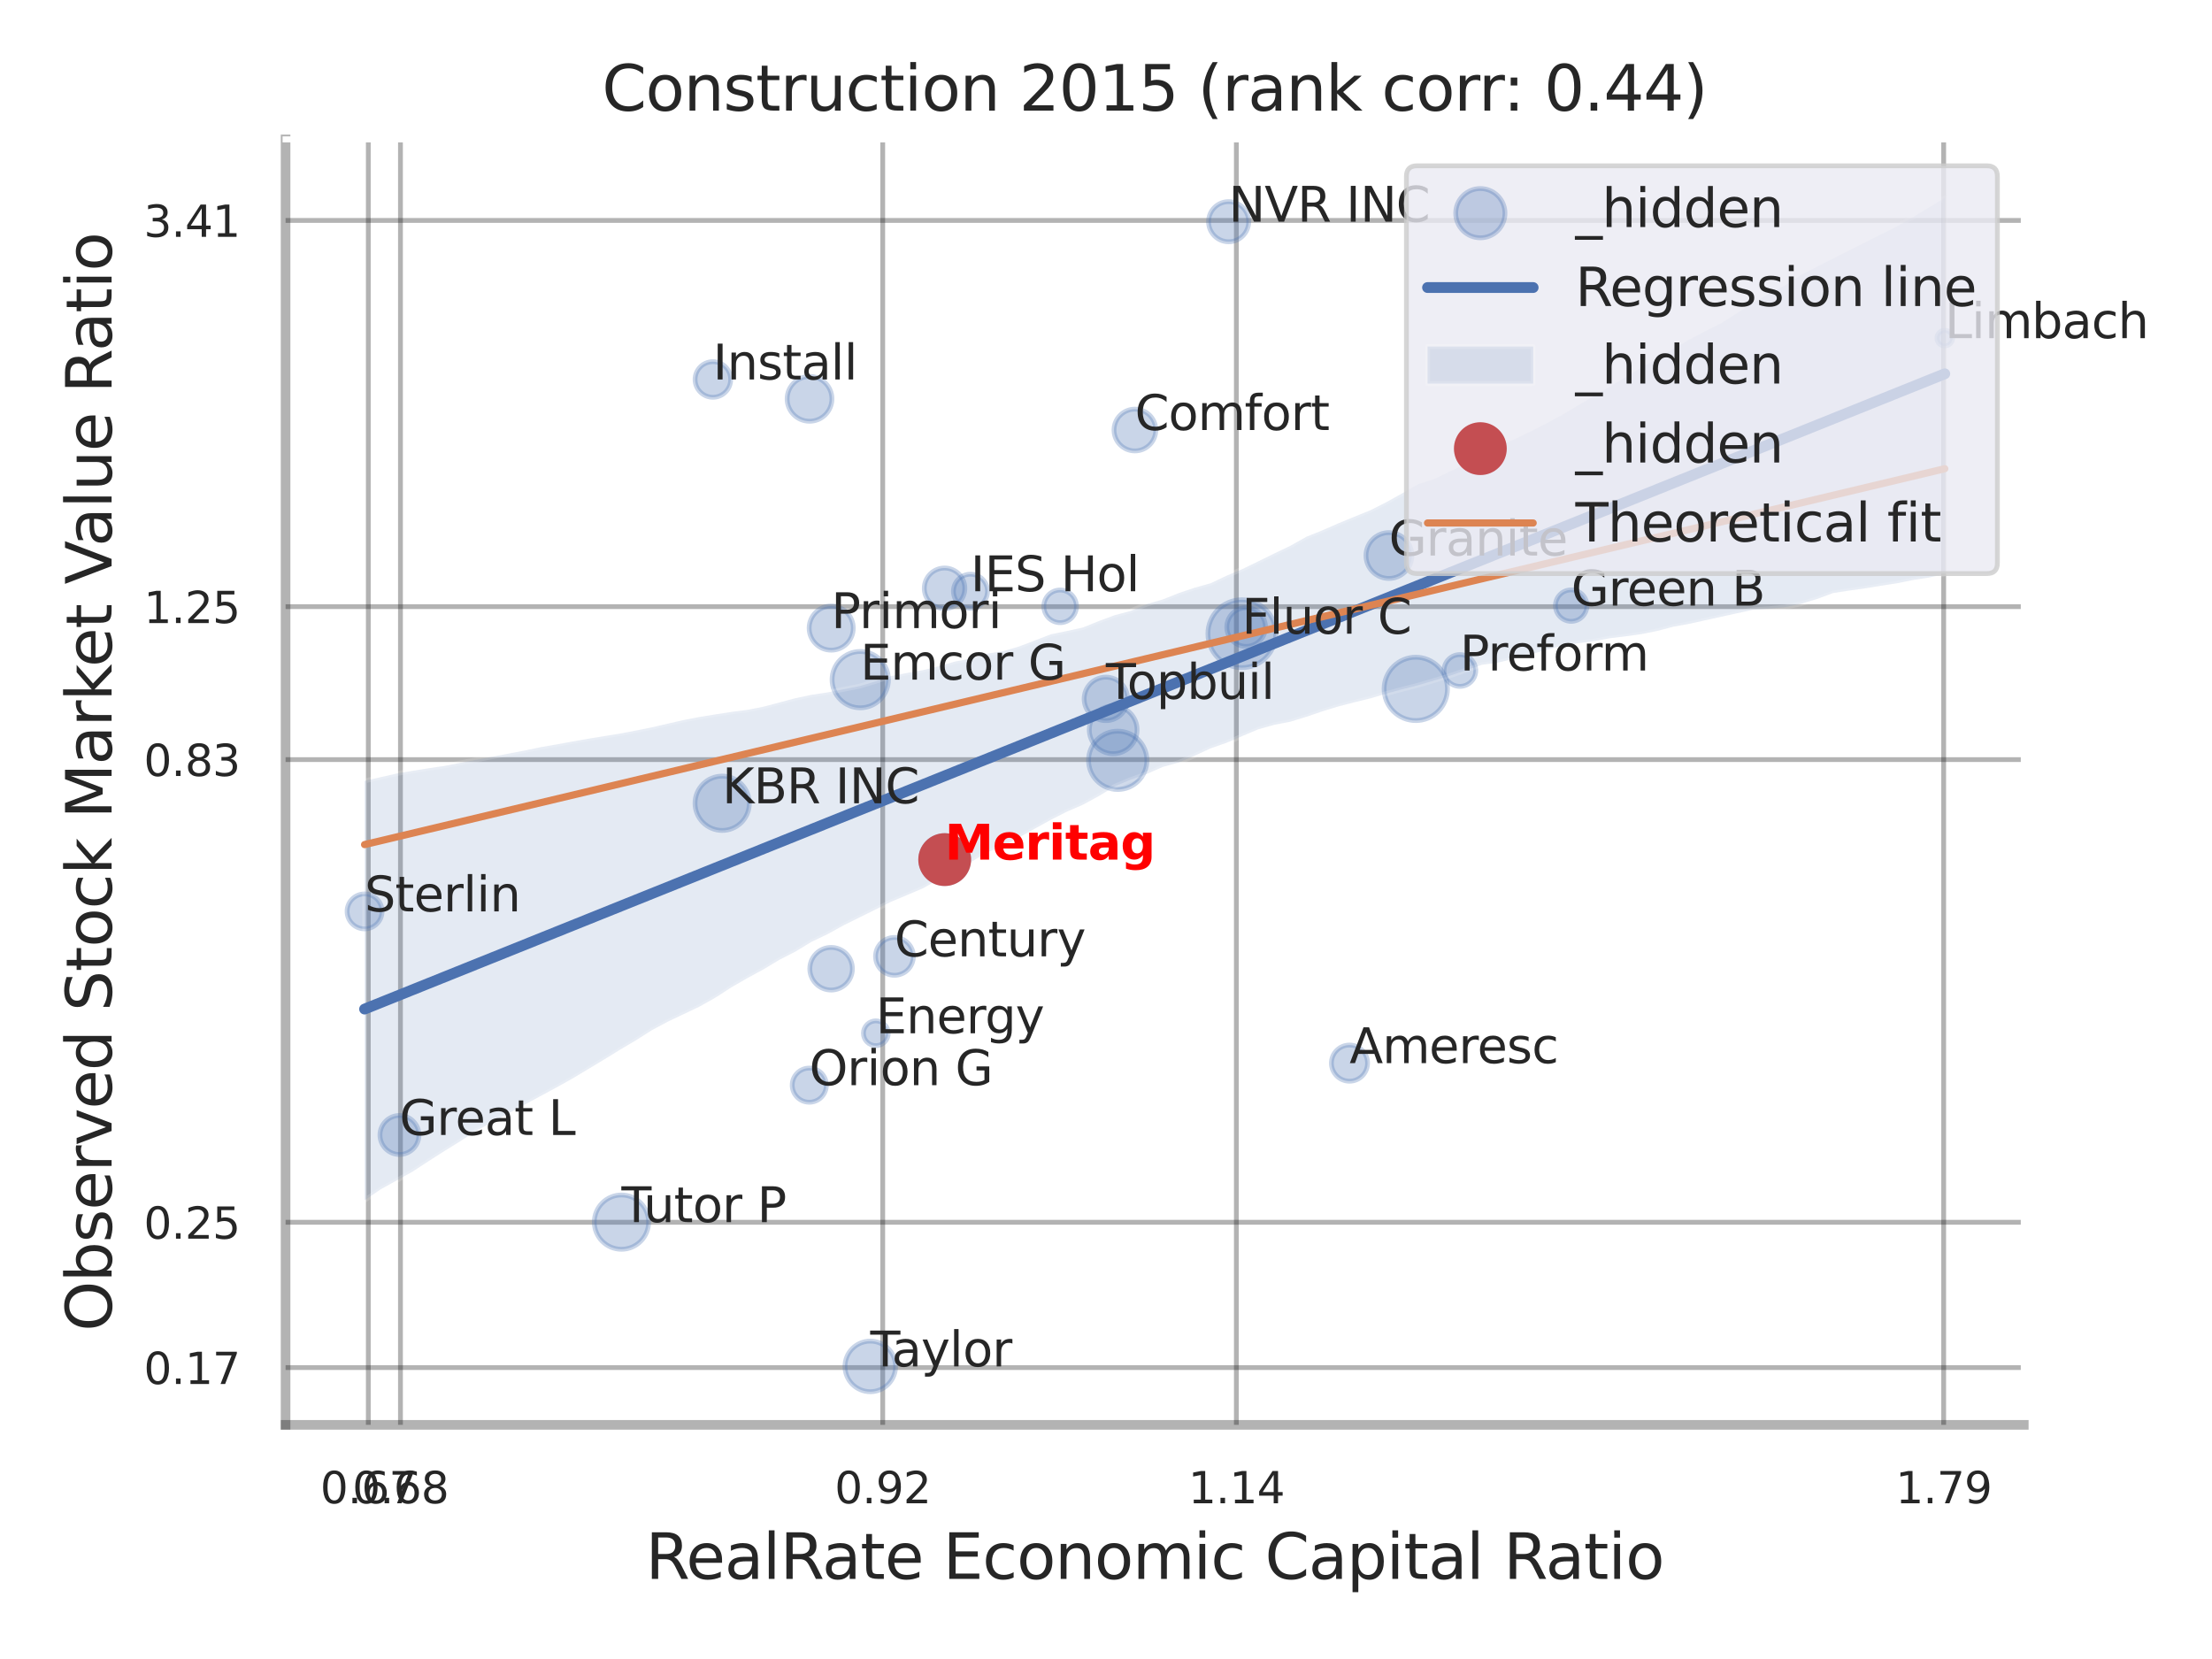 <?xml version="1.0" encoding="utf-8" standalone="no"?>
<!DOCTYPE svg PUBLIC "-//W3C//DTD SVG 1.1//EN"
  "http://www.w3.org/Graphics/SVG/1.1/DTD/svg11.dtd">
<svg xmlns:xlink="http://www.w3.org/1999/xlink" width="460.8pt" height="345.6pt" viewBox="0 0 460.8 345.6" xmlns="http://www.w3.org/2000/svg" version="1.1">
 <defs>
  <style type="text/css">*{stroke-linejoin: round; stroke-linecap: butt}</style>
 </defs>
 <g id="figure_1">
  <g id="patch_1">
   <path d="M 0 345.6 
L 460.8 345.6 
L 460.8 0 
L 0 0 
z
" style="fill: #ffffff"/>
  </g>
  <g id="axes_1">
   <g id="patch_2">
    <path d="M 59.49 296.82 
L 421.593 296.82 
L 421.593 29.04 
L 59.49 29.04 
z
" style="fill: #ffffff"/>
   </g>
   <g id="matplotlib.axis_1">
    <g id="xtick_1">
     <g id="line2d_1">
      <path d="M 76.726 296.82 
L 76.726 29.04 
" clip-path="url(#p7c3481936b)" style="fill: none; stroke: #000000; stroke-opacity: 0.3; stroke-linecap: round"/>
     </g>
     <g id="text_1">
      <!-- 0.67 -->
      <g style="fill: #262626" transform="translate(66.707 313.159) scale(0.09 -0.09)">
       <defs>
        <path id="DejaVuSans-30" d="M 2034 4250 
Q 1547 4250 1301 3770 
Q 1056 3291 1056 2328 
Q 1056 1369 1301 889 
Q 1547 409 2034 409 
Q 2525 409 2770 889 
Q 3016 1369 3016 2328 
Q 3016 3291 2770 3770 
Q 2525 4250 2034 4250 
z
M 2034 4750 
Q 2819 4750 3233 4129 
Q 3647 3509 3647 2328 
Q 3647 1150 3233 529 
Q 2819 -91 2034 -91 
Q 1250 -91 836 529 
Q 422 1150 422 2328 
Q 422 3509 836 4129 
Q 1250 4750 2034 4750 
z
" transform="scale(0.016)"/>
        <path id="DejaVuSans-2e" d="M 684 794 
L 1344 794 
L 1344 0 
L 684 0 
L 684 794 
z
" transform="scale(0.016)"/>
        <path id="DejaVuSans-36" d="M 2113 2584 
Q 1688 2584 1439 2293 
Q 1191 2003 1191 1497 
Q 1191 994 1439 701 
Q 1688 409 2113 409 
Q 2538 409 2786 701 
Q 3034 994 3034 1497 
Q 3034 2003 2786 2293 
Q 2538 2584 2113 2584 
z
M 3366 4563 
L 3366 3988 
Q 3128 4100 2886 4159 
Q 2644 4219 2406 4219 
Q 1781 4219 1451 3797 
Q 1122 3375 1075 2522 
Q 1259 2794 1537 2939 
Q 1816 3084 2150 3084 
Q 2853 3084 3261 2657 
Q 3669 2231 3669 1497 
Q 3669 778 3244 343 
Q 2819 -91 2113 -91 
Q 1303 -91 875 529 
Q 447 1150 447 2328 
Q 447 3434 972 4092 
Q 1497 4750 2381 4750 
Q 2619 4750 2861 4703 
Q 3103 4656 3366 4563 
z
" transform="scale(0.016)"/>
        <path id="DejaVuSans-37" d="M 525 4666 
L 3525 4666 
L 3525 4397 
L 1831 0 
L 1172 0 
L 2766 4134 
L 525 4134 
L 525 4666 
z
" transform="scale(0.016)"/>
       </defs>
       <use xlink:href="#DejaVuSans-30"/>
       <use xlink:href="#DejaVuSans-2e" transform="translate(63.623 0)"/>
       <use xlink:href="#DejaVuSans-36" transform="translate(95.41 0)"/>
       <use xlink:href="#DejaVuSans-37" transform="translate(159.033 0)"/>
      </g>
     </g>
    </g>
    <g id="xtick_2">
     <g id="line2d_2">
      <path d="M 83.424 296.82 
L 83.424 29.04 
" clip-path="url(#p7c3481936b)" style="fill: none; stroke: #000000; stroke-opacity: 0.3; stroke-linecap: round"/>
     </g>
     <g id="text_2">
      <!-- 0.68 -->
      <g style="fill: #262626" transform="translate(73.404 313.159) scale(0.09 -0.09)">
       <defs>
        <path id="DejaVuSans-38" d="M 2034 2216 
Q 1584 2216 1326 1975 
Q 1069 1734 1069 1313 
Q 1069 891 1326 650 
Q 1584 409 2034 409 
Q 2484 409 2743 651 
Q 3003 894 3003 1313 
Q 3003 1734 2745 1975 
Q 2488 2216 2034 2216 
z
M 1403 2484 
Q 997 2584 770 2862 
Q 544 3141 544 3541 
Q 544 4100 942 4425 
Q 1341 4750 2034 4750 
Q 2731 4750 3128 4425 
Q 3525 4100 3525 3541 
Q 3525 3141 3298 2862 
Q 3072 2584 2669 2484 
Q 3125 2378 3379 2068 
Q 3634 1759 3634 1313 
Q 3634 634 3220 271 
Q 2806 -91 2034 -91 
Q 1263 -91 848 271 
Q 434 634 434 1313 
Q 434 1759 690 2068 
Q 947 2378 1403 2484 
z
M 1172 3481 
Q 1172 3119 1398 2916 
Q 1625 2713 2034 2713 
Q 2441 2713 2670 2916 
Q 2900 3119 2900 3481 
Q 2900 3844 2670 4047 
Q 2441 4250 2034 4250 
Q 1625 4250 1398 4047 
Q 1172 3844 1172 3481 
z
" transform="scale(0.016)"/>
       </defs>
       <use xlink:href="#DejaVuSans-30"/>
       <use xlink:href="#DejaVuSans-2e" transform="translate(63.623 0)"/>
       <use xlink:href="#DejaVuSans-36" transform="translate(95.41 0)"/>
       <use xlink:href="#DejaVuSans-38" transform="translate(159.033 0)"/>
      </g>
     </g>
    </g>
    <g id="xtick_3">
     <g id="line2d_3">
      <path d="M 183.886 296.82 
L 183.886 29.04 
" clip-path="url(#p7c3481936b)" style="fill: none; stroke: #000000; stroke-opacity: 0.3; stroke-linecap: round"/>
     </g>
     <g id="text_3">
      <!-- 0.92 -->
      <g style="fill: #262626" transform="translate(173.866 313.159) scale(0.09 -0.09)">
       <defs>
        <path id="DejaVuSans-39" d="M 703 97 
L 703 672 
Q 941 559 1184 500 
Q 1428 441 1663 441 
Q 2288 441 2617 861 
Q 2947 1281 2994 2138 
Q 2813 1869 2534 1725 
Q 2256 1581 1919 1581 
Q 1219 1581 811 2004 
Q 403 2428 403 3163 
Q 403 3881 828 4315 
Q 1253 4750 1959 4750 
Q 2769 4750 3195 4129 
Q 3622 3509 3622 2328 
Q 3622 1225 3098 567 
Q 2575 -91 1691 -91 
Q 1453 -91 1209 -44 
Q 966 3 703 97 
z
M 1959 2075 
Q 2384 2075 2632 2365 
Q 2881 2656 2881 3163 
Q 2881 3666 2632 3958 
Q 2384 4250 1959 4250 
Q 1534 4250 1286 3958 
Q 1038 3666 1038 3163 
Q 1038 2656 1286 2365 
Q 1534 2075 1959 2075 
z
" transform="scale(0.016)"/>
        <path id="DejaVuSans-32" d="M 1228 531 
L 3431 531 
L 3431 0 
L 469 0 
L 469 531 
Q 828 903 1448 1529 
Q 2069 2156 2228 2338 
Q 2531 2678 2651 2914 
Q 2772 3150 2772 3378 
Q 2772 3750 2511 3984 
Q 2250 4219 1831 4219 
Q 1534 4219 1204 4116 
Q 875 4013 500 3803 
L 500 4441 
Q 881 4594 1212 4672 
Q 1544 4750 1819 4750 
Q 2544 4750 2975 4387 
Q 3406 4025 3406 3419 
Q 3406 3131 3298 2873 
Q 3191 2616 2906 2266 
Q 2828 2175 2409 1742 
Q 1991 1309 1228 531 
z
" transform="scale(0.016)"/>
       </defs>
       <use xlink:href="#DejaVuSans-30"/>
       <use xlink:href="#DejaVuSans-2e" transform="translate(63.623 0)"/>
       <use xlink:href="#DejaVuSans-39" transform="translate(95.41 0)"/>
       <use xlink:href="#DejaVuSans-32" transform="translate(159.033 0)"/>
      </g>
     </g>
    </g>
    <g id="xtick_4">
     <g id="line2d_4">
      <path d="M 257.558 296.82 
L 257.558 29.04 
" clip-path="url(#p7c3481936b)" style="fill: none; stroke: #000000; stroke-opacity: 0.3; stroke-linecap: round"/>
     </g>
     <g id="text_4">
      <!-- 1.14 -->
      <g style="fill: #262626" transform="translate(247.538 313.159) scale(0.09 -0.09)">
       <defs>
        <path id="DejaVuSans-31" d="M 794 531 
L 1825 531 
L 1825 4091 
L 703 3866 
L 703 4441 
L 1819 4666 
L 2450 4666 
L 2450 531 
L 3481 531 
L 3481 0 
L 794 0 
L 794 531 
z
" transform="scale(0.016)"/>
        <path id="DejaVuSans-34" d="M 2419 4116 
L 825 1625 
L 2419 1625 
L 2419 4116 
z
M 2253 4666 
L 3047 4666 
L 3047 1625 
L 3713 1625 
L 3713 1100 
L 3047 1100 
L 3047 0 
L 2419 0 
L 2419 1100 
L 313 1100 
L 313 1709 
L 2253 4666 
z
" transform="scale(0.016)"/>
       </defs>
       <use xlink:href="#DejaVuSans-31"/>
       <use xlink:href="#DejaVuSans-2e" transform="translate(63.623 0)"/>
       <use xlink:href="#DejaVuSans-31" transform="translate(95.41 0)"/>
       <use xlink:href="#DejaVuSans-34" transform="translate(159.033 0)"/>
      </g>
     </g>
    </g>
    <g id="xtick_5">
     <g id="line2d_5">
      <path d="M 404.902 296.82 
L 404.902 29.04 
" clip-path="url(#p7c3481936b)" style="fill: none; stroke: #000000; stroke-opacity: 0.3; stroke-linecap: round"/>
     </g>
     <g id="text_5">
      <!-- 1.79 -->
      <g style="fill: #262626" transform="translate(394.883 313.159) scale(0.09 -0.09)">
       <use xlink:href="#DejaVuSans-31"/>
       <use xlink:href="#DejaVuSans-2e" transform="translate(63.623 0)"/>
       <use xlink:href="#DejaVuSans-37" transform="translate(95.41 0)"/>
       <use xlink:href="#DejaVuSans-39" transform="translate(159.033 0)"/>
      </g>
     </g>
    </g>
    <g id="xtick_6"/>
    <g id="xtick_7"/>
    <g id="xtick_8"/>
    <g id="text_6">
     <!-- RealRate Economic Capital Ratio -->
     <g style="fill: #262626" transform="translate(134.488 328.908) scale(0.13 -0.13)">
      <defs>
       <path id="DejaVuSans-52" d="M 2841 2188 
Q 3044 2119 3236 1894 
Q 3428 1669 3622 1275 
L 4263 0 
L 3584 0 
L 2988 1197 
Q 2756 1666 2539 1819 
Q 2322 1972 1947 1972 
L 1259 1972 
L 1259 0 
L 628 0 
L 628 4666 
L 2053 4666 
Q 2853 4666 3247 4331 
Q 3641 3997 3641 3322 
Q 3641 2881 3436 2590 
Q 3231 2300 2841 2188 
z
M 1259 4147 
L 1259 2491 
L 2053 2491 
Q 2509 2491 2742 2702 
Q 2975 2913 2975 3322 
Q 2975 3731 2742 3939 
Q 2509 4147 2053 4147 
L 1259 4147 
z
" transform="scale(0.016)"/>
       <path id="DejaVuSans-65" d="M 3597 1894 
L 3597 1613 
L 953 1613 
Q 991 1019 1311 708 
Q 1631 397 2203 397 
Q 2534 397 2845 478 
Q 3156 559 3463 722 
L 3463 178 
Q 3153 47 2828 -22 
Q 2503 -91 2169 -91 
Q 1331 -91 842 396 
Q 353 884 353 1716 
Q 353 2575 817 3079 
Q 1281 3584 2069 3584 
Q 2775 3584 3186 3129 
Q 3597 2675 3597 1894 
z
M 3022 2063 
Q 3016 2534 2758 2815 
Q 2500 3097 2075 3097 
Q 1594 3097 1305 2825 
Q 1016 2553 972 2059 
L 3022 2063 
z
" transform="scale(0.016)"/>
       <path id="DejaVuSans-61" d="M 2194 1759 
Q 1497 1759 1228 1600 
Q 959 1441 959 1056 
Q 959 750 1161 570 
Q 1363 391 1709 391 
Q 2188 391 2477 730 
Q 2766 1069 2766 1631 
L 2766 1759 
L 2194 1759 
z
M 3341 1997 
L 3341 0 
L 2766 0 
L 2766 531 
Q 2569 213 2275 61 
Q 1981 -91 1556 -91 
Q 1019 -91 701 211 
Q 384 513 384 1019 
Q 384 1609 779 1909 
Q 1175 2209 1959 2209 
L 2766 2209 
L 2766 2266 
Q 2766 2663 2505 2880 
Q 2244 3097 1772 3097 
Q 1472 3097 1187 3025 
Q 903 2953 641 2809 
L 641 3341 
Q 956 3463 1253 3523 
Q 1550 3584 1831 3584 
Q 2591 3584 2966 3190 
Q 3341 2797 3341 1997 
z
" transform="scale(0.016)"/>
       <path id="DejaVuSans-6c" d="M 603 4863 
L 1178 4863 
L 1178 0 
L 603 0 
L 603 4863 
z
" transform="scale(0.016)"/>
       <path id="DejaVuSans-74" d="M 1172 4494 
L 1172 3500 
L 2356 3500 
L 2356 3053 
L 1172 3053 
L 1172 1153 
Q 1172 725 1289 603 
Q 1406 481 1766 481 
L 2356 481 
L 2356 0 
L 1766 0 
Q 1100 0 847 248 
Q 594 497 594 1153 
L 594 3053 
L 172 3053 
L 172 3500 
L 594 3500 
L 594 4494 
L 1172 4494 
z
" transform="scale(0.016)"/>
       <path id="DejaVuSans-20" transform="scale(0.016)"/>
       <path id="DejaVuSans-45" d="M 628 4666 
L 3578 4666 
L 3578 4134 
L 1259 4134 
L 1259 2753 
L 3481 2753 
L 3481 2222 
L 1259 2222 
L 1259 531 
L 3634 531 
L 3634 0 
L 628 0 
L 628 4666 
z
" transform="scale(0.016)"/>
       <path id="DejaVuSans-63" d="M 3122 3366 
L 3122 2828 
Q 2878 2963 2633 3030 
Q 2388 3097 2138 3097 
Q 1578 3097 1268 2742 
Q 959 2388 959 1747 
Q 959 1106 1268 751 
Q 1578 397 2138 397 
Q 2388 397 2633 464 
Q 2878 531 3122 666 
L 3122 134 
Q 2881 22 2623 -34 
Q 2366 -91 2075 -91 
Q 1284 -91 818 406 
Q 353 903 353 1747 
Q 353 2603 823 3093 
Q 1294 3584 2113 3584 
Q 2378 3584 2631 3529 
Q 2884 3475 3122 3366 
z
" transform="scale(0.016)"/>
       <path id="DejaVuSans-6f" d="M 1959 3097 
Q 1497 3097 1228 2736 
Q 959 2375 959 1747 
Q 959 1119 1226 758 
Q 1494 397 1959 397 
Q 2419 397 2687 759 
Q 2956 1122 2956 1747 
Q 2956 2369 2687 2733 
Q 2419 3097 1959 3097 
z
M 1959 3584 
Q 2709 3584 3137 3096 
Q 3566 2609 3566 1747 
Q 3566 888 3137 398 
Q 2709 -91 1959 -91 
Q 1206 -91 779 398 
Q 353 888 353 1747 
Q 353 2609 779 3096 
Q 1206 3584 1959 3584 
z
" transform="scale(0.016)"/>
       <path id="DejaVuSans-6e" d="M 3513 2113 
L 3513 0 
L 2938 0 
L 2938 2094 
Q 2938 2591 2744 2837 
Q 2550 3084 2163 3084 
Q 1697 3084 1428 2787 
Q 1159 2491 1159 1978 
L 1159 0 
L 581 0 
L 581 3500 
L 1159 3500 
L 1159 2956 
Q 1366 3272 1645 3428 
Q 1925 3584 2291 3584 
Q 2894 3584 3203 3211 
Q 3513 2838 3513 2113 
z
" transform="scale(0.016)"/>
       <path id="DejaVuSans-6d" d="M 3328 2828 
Q 3544 3216 3844 3400 
Q 4144 3584 4550 3584 
Q 5097 3584 5394 3201 
Q 5691 2819 5691 2113 
L 5691 0 
L 5113 0 
L 5113 2094 
Q 5113 2597 4934 2840 
Q 4756 3084 4391 3084 
Q 3944 3084 3684 2787 
Q 3425 2491 3425 1978 
L 3425 0 
L 2847 0 
L 2847 2094 
Q 2847 2600 2669 2842 
Q 2491 3084 2119 3084 
Q 1678 3084 1418 2786 
Q 1159 2488 1159 1978 
L 1159 0 
L 581 0 
L 581 3500 
L 1159 3500 
L 1159 2956 
Q 1356 3278 1631 3431 
Q 1906 3584 2284 3584 
Q 2666 3584 2933 3390 
Q 3200 3197 3328 2828 
z
" transform="scale(0.016)"/>
       <path id="DejaVuSans-69" d="M 603 3500 
L 1178 3500 
L 1178 0 
L 603 0 
L 603 3500 
z
M 603 4863 
L 1178 4863 
L 1178 4134 
L 603 4134 
L 603 4863 
z
" transform="scale(0.016)"/>
       <path id="DejaVuSans-43" d="M 4122 4306 
L 4122 3641 
Q 3803 3938 3442 4084 
Q 3081 4231 2675 4231 
Q 1875 4231 1450 3742 
Q 1025 3253 1025 2328 
Q 1025 1406 1450 917 
Q 1875 428 2675 428 
Q 3081 428 3442 575 
Q 3803 722 4122 1019 
L 4122 359 
Q 3791 134 3420 21 
Q 3050 -91 2638 -91 
Q 1578 -91 968 557 
Q 359 1206 359 2328 
Q 359 3453 968 4101 
Q 1578 4750 2638 4750 
Q 3056 4750 3426 4639 
Q 3797 4528 4122 4306 
z
" transform="scale(0.016)"/>
       <path id="DejaVuSans-70" d="M 1159 525 
L 1159 -1331 
L 581 -1331 
L 581 3500 
L 1159 3500 
L 1159 2969 
Q 1341 3281 1617 3432 
Q 1894 3584 2278 3584 
Q 2916 3584 3314 3078 
Q 3713 2572 3713 1747 
Q 3713 922 3314 415 
Q 2916 -91 2278 -91 
Q 1894 -91 1617 61 
Q 1341 213 1159 525 
z
M 3116 1747 
Q 3116 2381 2855 2742 
Q 2594 3103 2138 3103 
Q 1681 3103 1420 2742 
Q 1159 2381 1159 1747 
Q 1159 1113 1420 752 
Q 1681 391 2138 391 
Q 2594 391 2855 752 
Q 3116 1113 3116 1747 
z
" transform="scale(0.016)"/>
      </defs>
      <use xlink:href="#DejaVuSans-52"/>
      <use xlink:href="#DejaVuSans-65" transform="translate(64.982 0)"/>
      <use xlink:href="#DejaVuSans-61" transform="translate(126.506 0)"/>
      <use xlink:href="#DejaVuSans-6c" transform="translate(187.785 0)"/>
      <use xlink:href="#DejaVuSans-52" transform="translate(215.568 0)"/>
      <use xlink:href="#DejaVuSans-61" transform="translate(282.801 0)"/>
      <use xlink:href="#DejaVuSans-74" transform="translate(344.08 0)"/>
      <use xlink:href="#DejaVuSans-65" transform="translate(383.289 0)"/>
      <use xlink:href="#DejaVuSans-20" transform="translate(444.812 0)"/>
      <use xlink:href="#DejaVuSans-45" transform="translate(476.6 0)"/>
      <use xlink:href="#DejaVuSans-63" transform="translate(539.783 0)"/>
      <use xlink:href="#DejaVuSans-6f" transform="translate(594.764 0)"/>
      <use xlink:href="#DejaVuSans-6e" transform="translate(655.945 0)"/>
      <use xlink:href="#DejaVuSans-6f" transform="translate(719.324 0)"/>
      <use xlink:href="#DejaVuSans-6d" transform="translate(780.506 0)"/>
      <use xlink:href="#DejaVuSans-69" transform="translate(877.918 0)"/>
      <use xlink:href="#DejaVuSans-63" transform="translate(905.701 0)"/>
      <use xlink:href="#DejaVuSans-20" transform="translate(960.682 0)"/>
      <use xlink:href="#DejaVuSans-43" transform="translate(992.469 0)"/>
      <use xlink:href="#DejaVuSans-61" transform="translate(1062.293 0)"/>
      <use xlink:href="#DejaVuSans-70" transform="translate(1123.572 0)"/>
      <use xlink:href="#DejaVuSans-69" transform="translate(1187.049 0)"/>
      <use xlink:href="#DejaVuSans-74" transform="translate(1214.832 0)"/>
      <use xlink:href="#DejaVuSans-61" transform="translate(1254.041 0)"/>
      <use xlink:href="#DejaVuSans-6c" transform="translate(1315.32 0)"/>
      <use xlink:href="#DejaVuSans-20" transform="translate(1343.104 0)"/>
      <use xlink:href="#DejaVuSans-52" transform="translate(1374.891 0)"/>
      <use xlink:href="#DejaVuSans-61" transform="translate(1442.123 0)"/>
      <use xlink:href="#DejaVuSans-74" transform="translate(1503.402 0)"/>
      <use xlink:href="#DejaVuSans-69" transform="translate(1542.611 0)"/>
      <use xlink:href="#DejaVuSans-6f" transform="translate(1570.395 0)"/>
     </g>
    </g>
   </g>
   <g id="matplotlib.axis_2">
    <g id="ytick_1">
     <g id="line2d_6">
      <path d="M 59.49 284.889 
L 421.593 284.889 
" clip-path="url(#p7c3481936b)" style="fill: none; stroke: #000000; stroke-opacity: 0.3; stroke-linecap: round"/>
     </g>
     <g id="text_7">
      <!-- 0.17 -->
      <g style="fill: #262626" transform="translate(29.951 288.308) scale(0.09 -0.09)">
       <use xlink:href="#DejaVuSans-30"/>
       <use xlink:href="#DejaVuSans-2e" transform="translate(63.623 0)"/>
       <use xlink:href="#DejaVuSans-31" transform="translate(95.41 0)"/>
       <use xlink:href="#DejaVuSans-37" transform="translate(159.033 0)"/>
      </g>
     </g>
    </g>
    <g id="ytick_2">
     <g id="line2d_7">
      <path d="M 59.49 254.619 
L 421.593 254.619 
" clip-path="url(#p7c3481936b)" style="fill: none; stroke: #000000; stroke-opacity: 0.3; stroke-linecap: round"/>
     </g>
     <g id="text_8">
      <!-- 0.25 -->
      <g style="fill: #262626" transform="translate(29.951 258.039) scale(0.09 -0.09)">
       <defs>
        <path id="DejaVuSans-35" d="M 691 4666 
L 3169 4666 
L 3169 4134 
L 1269 4134 
L 1269 2991 
Q 1406 3038 1543 3061 
Q 1681 3084 1819 3084 
Q 2600 3084 3056 2656 
Q 3513 2228 3513 1497 
Q 3513 744 3044 326 
Q 2575 -91 1722 -91 
Q 1428 -91 1123 -41 
Q 819 9 494 109 
L 494 744 
Q 775 591 1075 516 
Q 1375 441 1709 441 
Q 2250 441 2565 725 
Q 2881 1009 2881 1497 
Q 2881 1984 2565 2268 
Q 2250 2553 1709 2553 
Q 1456 2553 1204 2497 
Q 953 2441 691 2322 
L 691 4666 
z
" transform="scale(0.016)"/>
       </defs>
       <use xlink:href="#DejaVuSans-30"/>
       <use xlink:href="#DejaVuSans-2e" transform="translate(63.623 0)"/>
       <use xlink:href="#DejaVuSans-32" transform="translate(95.41 0)"/>
       <use xlink:href="#DejaVuSans-35" transform="translate(159.033 0)"/>
      </g>
     </g>
    </g>
    <g id="ytick_3">
     <g id="line2d_8">
      <path d="M 59.49 158.235 
L 421.593 158.235 
" clip-path="url(#p7c3481936b)" style="fill: none; stroke: #000000; stroke-opacity: 0.3; stroke-linecap: round"/>
     </g>
     <g id="text_9">
      <!-- 0.83 -->
      <g style="fill: #262626" transform="translate(29.951 161.654) scale(0.09 -0.09)">
       <defs>
        <path id="DejaVuSans-33" d="M 2597 2516 
Q 3050 2419 3304 2112 
Q 3559 1806 3559 1356 
Q 3559 666 3084 287 
Q 2609 -91 1734 -91 
Q 1441 -91 1130 -33 
Q 819 25 488 141 
L 488 750 
Q 750 597 1062 519 
Q 1375 441 1716 441 
Q 2309 441 2620 675 
Q 2931 909 2931 1356 
Q 2931 1769 2642 2001 
Q 2353 2234 1838 2234 
L 1294 2234 
L 1294 2753 
L 1863 2753 
Q 2328 2753 2575 2939 
Q 2822 3125 2822 3475 
Q 2822 3834 2567 4026 
Q 2313 4219 1838 4219 
Q 1578 4219 1281 4162 
Q 984 4106 628 3988 
L 628 4550 
Q 988 4650 1302 4700 
Q 1616 4750 1894 4750 
Q 2613 4750 3031 4423 
Q 3450 4097 3450 3541 
Q 3450 3153 3228 2886 
Q 3006 2619 2597 2516 
z
" transform="scale(0.016)"/>
       </defs>
       <use xlink:href="#DejaVuSans-30"/>
       <use xlink:href="#DejaVuSans-2e" transform="translate(63.623 0)"/>
       <use xlink:href="#DejaVuSans-38" transform="translate(95.41 0)"/>
       <use xlink:href="#DejaVuSans-33" transform="translate(159.033 0)"/>
      </g>
     </g>
    </g>
    <g id="ytick_4">
     <g id="line2d_9">
      <path d="M 59.49 126.373 
L 421.593 126.373 
" clip-path="url(#p7c3481936b)" style="fill: none; stroke: #000000; stroke-opacity: 0.3; stroke-linecap: round"/>
     </g>
     <g id="text_10">
      <!-- 1.25 -->
      <g style="fill: #262626" transform="translate(29.951 129.792) scale(0.09 -0.09)">
       <use xlink:href="#DejaVuSans-31"/>
       <use xlink:href="#DejaVuSans-2e" transform="translate(63.623 0)"/>
       <use xlink:href="#DejaVuSans-32" transform="translate(95.41 0)"/>
       <use xlink:href="#DejaVuSans-35" transform="translate(159.033 0)"/>
      </g>
     </g>
    </g>
    <g id="ytick_5">
     <g id="line2d_10">
      <path d="M 59.49 45.92 
L 421.593 45.92 
" clip-path="url(#p7c3481936b)" style="fill: none; stroke: #000000; stroke-opacity: 0.3; stroke-linecap: round"/>
     </g>
     <g id="text_11">
      <!-- 3.41 -->
      <g style="fill: #262626" transform="translate(29.951 49.339) scale(0.09 -0.09)">
       <use xlink:href="#DejaVuSans-33"/>
       <use xlink:href="#DejaVuSans-2e" transform="translate(63.623 0)"/>
       <use xlink:href="#DejaVuSans-34" transform="translate(95.41 0)"/>
       <use xlink:href="#DejaVuSans-31" transform="translate(159.033 0)"/>
      </g>
     </g>
    </g>
    <g id="ytick_6"/>
    <g id="ytick_7"/>
    <g id="ytick_8"/>
    <g id="text_12">
     <!-- Observed Stock Market Value Ratio -->
     <g style="fill: #262626" transform="translate(23.247 277.332) rotate(-90) scale(0.13 -0.13)">
      <defs>
       <path id="DejaVuSans-4f" d="M 2522 4238 
Q 1834 4238 1429 3725 
Q 1025 3213 1025 2328 
Q 1025 1447 1429 934 
Q 1834 422 2522 422 
Q 3209 422 3611 934 
Q 4013 1447 4013 2328 
Q 4013 3213 3611 3725 
Q 3209 4238 2522 4238 
z
M 2522 4750 
Q 3503 4750 4090 4092 
Q 4678 3434 4678 2328 
Q 4678 1225 4090 567 
Q 3503 -91 2522 -91 
Q 1538 -91 948 565 
Q 359 1222 359 2328 
Q 359 3434 948 4092 
Q 1538 4750 2522 4750 
z
" transform="scale(0.016)"/>
       <path id="DejaVuSans-62" d="M 3116 1747 
Q 3116 2381 2855 2742 
Q 2594 3103 2138 3103 
Q 1681 3103 1420 2742 
Q 1159 2381 1159 1747 
Q 1159 1113 1420 752 
Q 1681 391 2138 391 
Q 2594 391 2855 752 
Q 3116 1113 3116 1747 
z
M 1159 2969 
Q 1341 3281 1617 3432 
Q 1894 3584 2278 3584 
Q 2916 3584 3314 3078 
Q 3713 2572 3713 1747 
Q 3713 922 3314 415 
Q 2916 -91 2278 -91 
Q 1894 -91 1617 61 
Q 1341 213 1159 525 
L 1159 0 
L 581 0 
L 581 4863 
L 1159 4863 
L 1159 2969 
z
" transform="scale(0.016)"/>
       <path id="DejaVuSans-73" d="M 2834 3397 
L 2834 2853 
Q 2591 2978 2328 3040 
Q 2066 3103 1784 3103 
Q 1356 3103 1142 2972 
Q 928 2841 928 2578 
Q 928 2378 1081 2264 
Q 1234 2150 1697 2047 
L 1894 2003 
Q 2506 1872 2764 1633 
Q 3022 1394 3022 966 
Q 3022 478 2636 193 
Q 2250 -91 1575 -91 
Q 1294 -91 989 -36 
Q 684 19 347 128 
L 347 722 
Q 666 556 975 473 
Q 1284 391 1588 391 
Q 1994 391 2212 530 
Q 2431 669 2431 922 
Q 2431 1156 2273 1281 
Q 2116 1406 1581 1522 
L 1381 1569 
Q 847 1681 609 1914 
Q 372 2147 372 2553 
Q 372 3047 722 3315 
Q 1072 3584 1716 3584 
Q 2034 3584 2315 3537 
Q 2597 3491 2834 3397 
z
" transform="scale(0.016)"/>
       <path id="DejaVuSans-72" d="M 2631 2963 
Q 2534 3019 2420 3045 
Q 2306 3072 2169 3072 
Q 1681 3072 1420 2755 
Q 1159 2438 1159 1844 
L 1159 0 
L 581 0 
L 581 3500 
L 1159 3500 
L 1159 2956 
Q 1341 3275 1631 3429 
Q 1922 3584 2338 3584 
Q 2397 3584 2469 3576 
Q 2541 3569 2628 3553 
L 2631 2963 
z
" transform="scale(0.016)"/>
       <path id="DejaVuSans-76" d="M 191 3500 
L 800 3500 
L 1894 563 
L 2988 3500 
L 3597 3500 
L 2284 0 
L 1503 0 
L 191 3500 
z
" transform="scale(0.016)"/>
       <path id="DejaVuSans-64" d="M 2906 2969 
L 2906 4863 
L 3481 4863 
L 3481 0 
L 2906 0 
L 2906 525 
Q 2725 213 2448 61 
Q 2172 -91 1784 -91 
Q 1150 -91 751 415 
Q 353 922 353 1747 
Q 353 2572 751 3078 
Q 1150 3584 1784 3584 
Q 2172 3584 2448 3432 
Q 2725 3281 2906 2969 
z
M 947 1747 
Q 947 1113 1208 752 
Q 1469 391 1925 391 
Q 2381 391 2643 752 
Q 2906 1113 2906 1747 
Q 2906 2381 2643 2742 
Q 2381 3103 1925 3103 
Q 1469 3103 1208 2742 
Q 947 2381 947 1747 
z
" transform="scale(0.016)"/>
       <path id="DejaVuSans-53" d="M 3425 4513 
L 3425 3897 
Q 3066 4069 2747 4153 
Q 2428 4238 2131 4238 
Q 1616 4238 1336 4038 
Q 1056 3838 1056 3469 
Q 1056 3159 1242 3001 
Q 1428 2844 1947 2747 
L 2328 2669 
Q 3034 2534 3370 2195 
Q 3706 1856 3706 1288 
Q 3706 609 3251 259 
Q 2797 -91 1919 -91 
Q 1588 -91 1214 -16 
Q 841 59 441 206 
L 441 856 
Q 825 641 1194 531 
Q 1563 422 1919 422 
Q 2459 422 2753 634 
Q 3047 847 3047 1241 
Q 3047 1584 2836 1778 
Q 2625 1972 2144 2069 
L 1759 2144 
Q 1053 2284 737 2584 
Q 422 2884 422 3419 
Q 422 4038 858 4394 
Q 1294 4750 2059 4750 
Q 2388 4750 2728 4690 
Q 3069 4631 3425 4513 
z
" transform="scale(0.016)"/>
       <path id="DejaVuSans-6b" d="M 581 4863 
L 1159 4863 
L 1159 1991 
L 2875 3500 
L 3609 3500 
L 1753 1863 
L 3688 0 
L 2938 0 
L 1159 1709 
L 1159 0 
L 581 0 
L 581 4863 
z
" transform="scale(0.016)"/>
       <path id="DejaVuSans-4d" d="M 628 4666 
L 1569 4666 
L 2759 1491 
L 3956 4666 
L 4897 4666 
L 4897 0 
L 4281 0 
L 4281 4097 
L 3078 897 
L 2444 897 
L 1241 4097 
L 1241 0 
L 628 0 
L 628 4666 
z
" transform="scale(0.016)"/>
       <path id="DejaVuSans-56" d="M 1831 0 
L 50 4666 
L 709 4666 
L 2188 738 
L 3669 4666 
L 4325 4666 
L 2547 0 
L 1831 0 
z
" transform="scale(0.016)"/>
       <path id="DejaVuSans-75" d="M 544 1381 
L 544 3500 
L 1119 3500 
L 1119 1403 
Q 1119 906 1312 657 
Q 1506 409 1894 409 
Q 2359 409 2629 706 
Q 2900 1003 2900 1516 
L 2900 3500 
L 3475 3500 
L 3475 0 
L 2900 0 
L 2900 538 
Q 2691 219 2414 64 
Q 2138 -91 1772 -91 
Q 1169 -91 856 284 
Q 544 659 544 1381 
z
M 1991 3584 
L 1991 3584 
z
" transform="scale(0.016)"/>
      </defs>
      <use xlink:href="#DejaVuSans-4f"/>
      <use xlink:href="#DejaVuSans-62" transform="translate(78.711 0)"/>
      <use xlink:href="#DejaVuSans-73" transform="translate(142.188 0)"/>
      <use xlink:href="#DejaVuSans-65" transform="translate(194.287 0)"/>
      <use xlink:href="#DejaVuSans-72" transform="translate(255.811 0)"/>
      <use xlink:href="#DejaVuSans-76" transform="translate(296.924 0)"/>
      <use xlink:href="#DejaVuSans-65" transform="translate(356.104 0)"/>
      <use xlink:href="#DejaVuSans-64" transform="translate(417.627 0)"/>
      <use xlink:href="#DejaVuSans-20" transform="translate(481.104 0)"/>
      <use xlink:href="#DejaVuSans-53" transform="translate(512.891 0)"/>
      <use xlink:href="#DejaVuSans-74" transform="translate(576.367 0)"/>
      <use xlink:href="#DejaVuSans-6f" transform="translate(615.576 0)"/>
      <use xlink:href="#DejaVuSans-63" transform="translate(676.758 0)"/>
      <use xlink:href="#DejaVuSans-6b" transform="translate(731.738 0)"/>
      <use xlink:href="#DejaVuSans-20" transform="translate(789.648 0)"/>
      <use xlink:href="#DejaVuSans-4d" transform="translate(821.436 0)"/>
      <use xlink:href="#DejaVuSans-61" transform="translate(907.715 0)"/>
      <use xlink:href="#DejaVuSans-72" transform="translate(968.994 0)"/>
      <use xlink:href="#DejaVuSans-6b" transform="translate(1010.107 0)"/>
      <use xlink:href="#DejaVuSans-65" transform="translate(1064.393 0)"/>
      <use xlink:href="#DejaVuSans-74" transform="translate(1125.916 0)"/>
      <use xlink:href="#DejaVuSans-20" transform="translate(1165.125 0)"/>
      <use xlink:href="#DejaVuSans-56" transform="translate(1196.912 0)"/>
      <use xlink:href="#DejaVuSans-61" transform="translate(1257.57 0)"/>
      <use xlink:href="#DejaVuSans-6c" transform="translate(1318.85 0)"/>
      <use xlink:href="#DejaVuSans-75" transform="translate(1346.633 0)"/>
      <use xlink:href="#DejaVuSans-65" transform="translate(1410.012 0)"/>
      <use xlink:href="#DejaVuSans-20" transform="translate(1471.535 0)"/>
      <use xlink:href="#DejaVuSans-52" transform="translate(1503.322 0)"/>
      <use xlink:href="#DejaVuSans-61" transform="translate(1570.555 0)"/>
      <use xlink:href="#DejaVuSans-74" transform="translate(1631.834 0)"/>
      <use xlink:href="#DejaVuSans-69" transform="translate(1671.043 0)"/>
      <use xlink:href="#DejaVuSans-6f" transform="translate(1698.826 0)"/>
     </g>
    </g>
   </g>
   <g id="PathCollection_1">
    <path d="M 294.933 150.11 
C 296.684 150.11 298.363 149.415 299.6 148.177 
C 300.838 146.939 301.534 145.26 301.534 143.51 
C 301.534 141.759 300.838 140.08 299.6 138.843 
C 298.363 137.605 296.684 136.909 294.933 136.909 
C 293.183 136.909 291.504 137.605 290.266 138.843 
C 289.028 140.08 288.333 141.759 288.333 143.51 
C 288.333 145.26 289.028 146.939 290.266 148.177 
C 291.504 149.415 293.183 150.11 294.933 150.11 
z
" clip-path="url(#p7c3481936b)" style="fill: #4c72b0; fill-opacity: 0.3; stroke: #4c72b0; stroke-opacity: 0.3"/>
    <path d="M 168.642 87.753 
C 169.88 87.753 171.067 87.262 171.942 86.387 
C 172.817 85.512 173.308 84.325 173.308 83.087 
C 173.308 81.85 172.817 80.663 171.942 79.788 
C 171.067 78.913 169.88 78.421 168.642 78.421 
C 167.405 78.421 166.218 78.913 165.343 79.788 
C 164.468 80.663 163.976 81.85 163.976 83.087 
C 163.976 84.325 164.468 85.512 165.343 86.387 
C 166.218 87.262 167.405 87.753 168.642 87.753 
z
" clip-path="url(#p7c3481936b)" style="fill: #4c72b0; fill-opacity: 0.3; stroke: #4c72b0; stroke-opacity: 0.3"/>
    <path d="M 129.462 260.243 
C 130.961 260.243 132.399 259.647 133.459 258.587 
C 134.519 257.527 135.115 256.089 135.115 254.59 
C 135.115 253.091 134.519 251.653 133.459 250.593 
C 132.399 249.533 130.961 248.937 129.462 248.937 
C 127.963 248.937 126.525 249.533 125.465 250.593 
C 124.405 251.653 123.809 253.091 123.809 254.59 
C 123.809 256.089 124.405 257.527 125.465 258.587 
C 126.525 259.647 127.963 260.243 129.462 260.243 
z
" clip-path="url(#p7c3481936b)" style="fill: #4c72b0; fill-opacity: 0.3; stroke: #4c72b0; stroke-opacity: 0.3"/>
    <path d="M 304.119 142.983 
C 304.996 142.983 305.838 142.635 306.458 142.014 
C 307.079 141.394 307.428 140.552 307.428 139.674 
C 307.428 138.797 307.079 137.955 306.458 137.335 
C 305.838 136.714 304.996 136.366 304.119 136.366 
C 303.241 136.366 302.4 136.714 301.779 137.335 
C 301.159 137.955 300.81 138.797 300.81 139.674 
C 300.81 140.552 301.159 141.394 301.779 142.014 
C 302.4 142.635 303.241 142.983 304.119 142.983 
z
" clip-path="url(#p7c3481936b)" style="fill: #4c72b0; fill-opacity: 0.3; stroke: #4c72b0; stroke-opacity: 0.3"/>
    <path d="M 220.846 129.711 
C 221.747 129.711 222.612 129.353 223.249 128.715 
C 223.886 128.078 224.245 127.213 224.245 126.312 
C 224.245 125.411 223.886 124.546 223.249 123.909 
C 222.612 123.271 221.747 122.913 220.846 122.913 
C 219.944 122.913 219.08 123.271 218.442 123.909 
C 217.805 124.546 217.447 125.411 217.447 126.312 
C 217.447 127.213 217.805 128.078 218.442 128.715 
C 219.08 129.353 219.944 129.711 220.846 129.711 
z
" clip-path="url(#p7c3481936b)" style="fill: #4c72b0; fill-opacity: 0.3; stroke: #4c72b0; stroke-opacity: 0.3"/>
    <path d="M 179.208 147.454 
C 180.764 147.454 182.258 146.835 183.359 145.734 
C 184.46 144.633 185.078 143.14 185.078 141.583 
C 185.078 140.026 184.46 138.533 183.359 137.432 
C 182.258 136.331 180.764 135.712 179.208 135.712 
C 177.651 135.712 176.157 136.331 175.056 137.432 
C 173.955 138.533 173.337 140.026 173.337 141.583 
C 173.337 143.14 173.955 144.633 175.056 145.734 
C 176.157 146.835 177.651 147.454 179.208 147.454 
z
" clip-path="url(#p7c3481936b)" style="fill: #4c72b0; fill-opacity: 0.3; stroke: #4c72b0; stroke-opacity: 0.3"/>
    <path d="M 259.594 134.661 
C 260.663 134.661 261.688 134.236 262.444 133.481 
C 263.199 132.725 263.624 131.7 263.624 130.631 
C 263.624 129.562 263.199 128.537 262.444 127.782 
C 261.688 127.026 260.663 126.601 259.594 126.601 
C 258.525 126.601 257.5 127.026 256.745 127.782 
C 255.989 128.537 255.564 129.562 255.564 130.631 
C 255.564 131.7 255.989 132.725 256.745 133.481 
C 257.5 134.236 258.525 134.661 259.594 134.661 
z
" clip-path="url(#p7c3481936b)" style="fill: #4c72b0; fill-opacity: 0.3; stroke: #4c72b0; stroke-opacity: 0.3"/>
    <path d="M 173.136 206.243 
C 174.313 206.243 175.442 205.775 176.274 204.943 
C 177.106 204.111 177.574 202.982 177.574 201.805 
C 177.574 200.628 177.106 199.499 176.274 198.667 
C 175.442 197.835 174.313 197.367 173.136 197.367 
C 171.959 197.367 170.831 197.835 169.998 198.667 
C 169.166 199.499 168.699 200.628 168.699 201.805 
C 168.699 202.982 169.166 204.111 169.998 204.943 
C 170.831 205.775 171.959 206.243 173.136 206.243 
z
" clip-path="url(#p7c3481936b)" style="fill: #4c72b0; fill-opacity: 0.3; stroke: #4c72b0; stroke-opacity: 0.3"/>
    <path d="M 196.798 184.073 
C 198.125 184.073 199.398 183.546 200.336 182.608 
C 201.275 181.67 201.802 180.397 201.802 179.07 
C 201.802 177.743 201.275 176.47 200.336 175.532 
C 199.398 174.594 198.125 174.067 196.798 174.067 
C 195.472 174.067 194.199 174.594 193.261 175.532 
C 192.322 176.47 191.795 177.743 191.795 179.07 
C 191.795 180.397 192.322 181.67 193.261 182.608 
C 194.199 183.546 195.472 184.073 196.798 184.073 
z
" clip-path="url(#p7c3481936b)" style="fill: #4c72b0; fill-opacity: 0.3; stroke: #4c72b0; stroke-opacity: 0.3"/>
    <path d="M 289.334 120.503 
C 290.601 120.503 291.816 119.999 292.711 119.104 
C 293.607 118.208 294.11 116.993 294.11 115.727 
C 294.11 114.46 293.607 113.245 292.711 112.349 
C 291.816 111.454 290.601 110.95 289.334 110.95 
C 288.067 110.95 286.853 111.454 285.957 112.349 
C 285.061 113.245 284.558 114.46 284.558 115.727 
C 284.558 116.993 285.061 118.208 285.957 119.104 
C 286.853 119.999 288.067 120.503 289.334 120.503 
z
" clip-path="url(#p7c3481936b)" style="fill: #4c72b0; fill-opacity: 0.3; stroke: #4c72b0; stroke-opacity: 0.3"/>
    <path d="M 196.772 126.779 
C 197.892 126.779 198.967 126.333 199.759 125.541 
C 200.551 124.749 200.996 123.674 200.996 122.554 
C 200.996 121.433 200.551 120.359 199.759 119.567 
C 198.967 118.774 197.892 118.329 196.772 118.329 
C 195.651 118.329 194.577 118.774 193.784 119.567 
C 192.992 120.359 192.547 121.433 192.547 122.554 
C 192.547 123.674 192.992 124.749 193.784 125.541 
C 194.577 126.333 195.651 126.779 196.772 126.779 
z
" clip-path="url(#p7c3481936b)" style="fill: #4c72b0; fill-opacity: 0.3; stroke: #4c72b0; stroke-opacity: 0.3"/>
    <path d="M 75.949 193.504 
C 76.915 193.504 77.842 193.12 78.525 192.437 
C 79.208 191.754 79.591 190.828 79.591 189.862 
C 79.591 188.896 79.208 187.97 78.525 187.286 
C 77.842 186.603 76.915 186.22 75.949 186.22 
C 74.983 186.22 74.057 186.603 73.374 187.286 
C 72.691 187.97 72.307 188.896 72.307 189.862 
C 72.307 190.828 72.691 191.754 73.374 192.437 
C 74.057 193.12 74.983 193.504 75.949 193.504 
z
" clip-path="url(#p7c3481936b)" style="fill: #4c72b0; fill-opacity: 0.3; stroke: #4c72b0; stroke-opacity: 0.3"/>
    <path d="M 255.947 50.36 
C 257.055 50.36 258.118 49.919 258.901 49.136 
C 259.685 48.352 260.125 47.29 260.125 46.182 
C 260.125 45.074 259.685 44.011 258.901 43.228 
C 258.118 42.444 257.055 42.004 255.947 42.004 
C 254.839 42.004 253.776 42.444 252.993 43.228 
C 252.21 44.011 251.769 45.074 251.769 46.182 
C 251.769 47.29 252.21 48.352 252.993 49.136 
C 253.776 49.919 254.839 50.36 255.947 50.36 
z
" clip-path="url(#p7c3481936b)" style="fill: #4c72b0; fill-opacity: 0.3; stroke: #4c72b0; stroke-opacity: 0.3"/>
    <path d="M 236.421 93.932 
C 237.575 93.932 238.681 93.473 239.497 92.657 
C 240.313 91.841 240.771 90.735 240.771 89.581 
C 240.771 88.427 240.313 87.32 239.497 86.505 
C 238.681 85.689 237.575 85.23 236.421 85.23 
C 235.267 85.23 234.16 85.689 233.344 86.505 
C 232.528 87.32 232.07 88.427 232.07 89.581 
C 232.07 90.735 232.528 91.841 233.344 92.657 
C 234.16 93.473 235.267 93.932 236.421 93.932 
z
" clip-path="url(#p7c3481936b)" style="fill: #4c72b0; fill-opacity: 0.3; stroke: #4c72b0; stroke-opacity: 0.3"/>
    <path d="M 202.17 126.716 
C 203.111 126.716 204.014 126.342 204.68 125.676 
C 205.345 125.011 205.719 124.108 205.719 123.166 
C 205.719 122.225 205.345 121.322 204.68 120.657 
C 204.014 119.991 203.111 119.617 202.17 119.617 
C 201.228 119.617 200.326 119.991 199.66 120.657 
C 198.994 121.322 198.62 122.225 198.62 123.166 
C 198.62 124.108 198.994 125.011 199.66 125.676 
C 200.326 126.342 201.228 126.716 202.17 126.716 
z
" clip-path="url(#p7c3481936b)" style="fill: #4c72b0; fill-opacity: 0.3; stroke: #4c72b0; stroke-opacity: 0.3"/>
    <path d="M 232.841 164.464 
C 234.453 164.464 235.998 163.824 237.138 162.684 
C 238.277 161.545 238.918 159.999 238.918 158.387 
C 238.918 156.776 238.277 155.23 237.138 154.09 
C 235.998 152.951 234.453 152.311 232.841 152.311 
C 231.229 152.311 229.684 152.951 228.544 154.09 
C 227.404 155.23 226.764 156.776 226.764 158.387 
C 226.764 159.999 227.404 161.545 228.544 162.684 
C 229.684 163.824 231.229 164.464 232.841 164.464 
z
" clip-path="url(#p7c3481936b)" style="fill: #4c72b0; fill-opacity: 0.3; stroke: #4c72b0; stroke-opacity: 0.3"/>
    <path d="M 258.703 139.086 
C 260.579 139.086 262.377 138.341 263.703 137.015 
C 265.029 135.689 265.774 133.89 265.774 132.015 
C 265.774 130.139 265.029 128.341 263.703 127.015 
C 262.377 125.689 260.579 124.944 258.703 124.944 
C 256.828 124.944 255.029 125.689 253.703 127.015 
C 252.377 128.341 251.632 130.139 251.632 132.015 
C 251.632 133.89 252.377 135.689 253.703 137.015 
C 255.029 138.341 256.828 139.086 258.703 139.086 
z
" clip-path="url(#p7c3481936b)" style="fill: #4c72b0; fill-opacity: 0.3; stroke: #4c72b0; stroke-opacity: 0.3"/>
    <path d="M 150.445 172.995 
C 151.946 172.995 153.386 172.399 154.447 171.338 
C 155.508 170.276 156.104 168.837 156.104 167.336 
C 156.104 165.835 155.508 164.396 154.447 163.334 
C 153.386 162.273 151.946 161.677 150.445 161.677 
C 148.944 161.677 147.505 162.273 146.444 163.334 
C 145.382 164.396 144.786 165.835 144.786 167.336 
C 144.786 168.837 145.382 170.276 146.444 171.338 
C 147.505 172.399 148.944 172.995 150.445 172.995 
z
" clip-path="url(#p7c3481936b)" style="fill: #4c72b0; fill-opacity: 0.3; stroke: #4c72b0; stroke-opacity: 0.3"/>
    <path d="M 182.456 217.832 
C 183.142 217.832 183.799 217.559 184.284 217.074 
C 184.769 216.59 185.042 215.932 185.042 215.246 
C 185.042 214.56 184.769 213.902 184.284 213.418 
C 183.799 212.933 183.142 212.66 182.456 212.66 
C 181.77 212.66 181.112 212.933 180.627 213.418 
C 180.142 213.902 179.87 214.56 179.87 215.246 
C 179.87 215.932 180.142 216.59 180.627 217.074 
C 181.112 217.559 181.77 217.832 182.456 217.832 
z
" clip-path="url(#p7c3481936b)" style="fill: #4c72b0; fill-opacity: 0.3; stroke: #4c72b0; stroke-opacity: 0.3"/>
    <path d="M 173.156 135.44 
C 174.375 135.44 175.544 134.956 176.406 134.094 
C 177.267 133.232 177.752 132.063 177.752 130.845 
C 177.752 129.626 177.267 128.457 176.406 127.595 
C 175.544 126.733 174.375 126.249 173.156 126.249 
C 171.938 126.249 170.769 126.733 169.907 127.595 
C 169.045 128.457 168.561 129.626 168.561 130.845 
C 168.561 132.063 169.045 133.232 169.907 134.094 
C 170.769 134.956 171.938 135.44 173.156 135.44 
z
" clip-path="url(#p7c3481936b)" style="fill: #4c72b0; fill-opacity: 0.3; stroke: #4c72b0; stroke-opacity: 0.3"/>
    <path d="M 83.216 240.5 
C 84.293 240.5 85.326 240.072 86.088 239.31 
C 86.85 238.549 87.277 237.516 87.277 236.439 
C 87.277 235.361 86.85 234.328 86.088 233.567 
C 85.326 232.805 84.293 232.377 83.216 232.377 
C 82.139 232.377 81.106 232.805 80.344 233.567 
C 79.582 234.328 79.154 235.361 79.154 236.439 
C 79.154 237.516 79.582 238.549 80.344 239.31 
C 81.106 240.072 82.139 240.5 83.216 240.5 
z
" clip-path="url(#p7c3481936b)" style="fill: #4c72b0; fill-opacity: 0.3; stroke: #4c72b0; stroke-opacity: 0.3"/>
    <path d="M 327.305 129.438 
C 328.175 129.438 329.008 129.093 329.623 128.479 
C 330.237 127.864 330.582 127.031 330.582 126.162 
C 330.582 125.292 330.237 124.459 329.623 123.844 
C 329.008 123.23 328.175 122.885 327.305 122.885 
C 326.436 122.885 325.603 123.23 324.988 123.844 
C 324.374 124.459 324.029 125.292 324.029 126.162 
C 324.029 127.031 324.374 127.864 324.988 128.479 
C 325.603 129.093 326.436 129.438 327.305 129.438 
z
" clip-path="url(#p7c3481936b)" style="fill: #4c72b0; fill-opacity: 0.3; stroke: #4c72b0; stroke-opacity: 0.3"/>
    <path d="M 168.589 229.614 
C 169.532 229.614 170.437 229.239 171.103 228.573 
C 171.77 227.906 172.145 227.001 172.145 226.058 
C 172.145 225.115 171.77 224.21 171.103 223.543 
C 170.437 222.876 169.532 222.501 168.589 222.501 
C 167.646 222.501 166.741 222.876 166.074 223.543 
C 165.407 224.21 165.032 225.115 165.032 226.058 
C 165.032 227.001 165.407 227.906 166.074 228.573 
C 166.741 229.239 167.646 229.614 168.589 229.614 
z
" clip-path="url(#p7c3481936b)" style="fill: #4c72b0; fill-opacity: 0.3; stroke: #4c72b0; stroke-opacity: 0.3"/>
    <path d="M 281.123 225.233 
C 282.122 225.233 283.079 224.836 283.785 224.13 
C 284.491 223.424 284.888 222.466 284.888 221.468 
C 284.888 220.469 284.491 219.512 283.785 218.806 
C 283.079 218.1 282.122 217.703 281.123 217.703 
C 280.125 217.703 279.167 218.1 278.461 218.806 
C 277.755 219.512 277.358 220.469 277.358 221.468 
C 277.358 222.466 277.755 223.424 278.461 224.13 
C 279.167 224.836 280.125 225.233 281.123 225.233 
z
" clip-path="url(#p7c3481936b)" style="fill: #4c72b0; fill-opacity: 0.3; stroke: #4c72b0; stroke-opacity: 0.3"/>
    <path d="M 231.9 157.013 
C 233.221 157.013 234.488 156.488 235.421 155.555 
C 236.355 154.621 236.88 153.354 236.88 152.033 
C 236.88 150.712 236.355 149.446 235.421 148.512 
C 234.488 147.578 233.221 147.053 231.9 147.053 
C 230.579 147.053 229.312 147.578 228.378 148.512 
C 227.445 149.446 226.92 150.712 226.92 152.033 
C 226.92 153.354 227.445 154.621 228.378 155.555 
C 229.312 156.488 230.579 157.013 231.9 157.013 
z
" clip-path="url(#p7c3481936b)" style="fill: #4c72b0; fill-opacity: 0.3; stroke: #4c72b0; stroke-opacity: 0.3"/>
    <path d="M 181.294 289.918 
C 182.691 289.918 184.032 289.363 185.02 288.375 
C 186.009 287.386 186.564 286.046 186.564 284.648 
C 186.564 283.251 186.009 281.91 185.02 280.922 
C 184.032 279.933 182.691 279.378 181.294 279.378 
C 179.896 279.378 178.556 279.933 177.567 280.922 
C 176.579 281.91 176.024 283.251 176.024 284.648 
C 176.024 286.046 176.579 287.386 177.567 288.375 
C 178.556 289.363 179.896 289.918 181.294 289.918 
z
" clip-path="url(#p7c3481936b)" style="fill: #4c72b0; fill-opacity: 0.3; stroke: #4c72b0; stroke-opacity: 0.3"/>
    <path d="M 186.334 203.168 
C 187.379 203.168 188.382 202.753 189.122 202.013 
C 189.861 201.274 190.276 200.271 190.276 199.226 
C 190.276 198.18 189.861 197.177 189.122 196.438 
C 188.382 195.698 187.379 195.283 186.334 195.283 
C 185.288 195.283 184.285 195.698 183.546 196.438 
C 182.806 197.177 182.391 198.18 182.391 199.226 
C 182.391 200.271 182.806 201.274 183.546 202.013 
C 184.285 202.753 185.288 203.168 186.334 203.168 
z
" clip-path="url(#p7c3481936b)" style="fill: #4c72b0; fill-opacity: 0.3; stroke: #4c72b0; stroke-opacity: 0.3"/>
    <path d="M 148.51 82.759 
C 149.494 82.759 150.437 82.368 151.133 81.672 
C 151.829 80.977 152.22 80.033 152.22 79.049 
C 152.22 78.065 151.829 77.121 151.133 76.425 
C 150.437 75.73 149.494 75.339 148.51 75.339 
C 147.526 75.339 146.582 75.73 145.886 76.425 
C 145.19 77.121 144.8 78.065 144.8 79.049 
C 144.8 80.033 145.19 80.977 145.886 81.672 
C 146.582 82.368 147.526 82.759 148.51 82.759 
z
" clip-path="url(#p7c3481936b)" style="fill: #4c72b0; fill-opacity: 0.3; stroke: #4c72b0; stroke-opacity: 0.3"/>
    <path d="M 405.134 72.072 
C 405.566 72.072 405.981 71.901 406.286 71.595 
C 406.592 71.289 406.764 70.874 406.764 70.442 
C 406.764 70.009 406.592 69.595 406.286 69.289 
C 405.981 68.983 405.566 68.811 405.134 68.811 
C 404.701 68.811 404.286 68.983 403.981 69.289 
C 403.675 69.595 403.503 70.009 403.503 70.442 
C 403.503 70.874 403.675 71.289 403.981 71.595 
C 404.286 71.901 404.701 72.072 405.134 72.072 
z
" clip-path="url(#p7c3481936b)" style="fill: #4c72b0; fill-opacity: 0.3; stroke: #4c72b0; stroke-opacity: 0.3"/>
    <path d="M 230.38 150.121 
C 231.581 150.121 232.734 149.644 233.584 148.794 
C 234.433 147.945 234.911 146.792 234.911 145.591 
C 234.911 144.389 234.433 143.236 233.584 142.387 
C 232.734 141.537 231.581 141.06 230.38 141.06 
C 229.178 141.06 228.025 141.537 227.176 142.387 
C 226.326 143.236 225.849 144.389 225.849 145.591 
C 225.849 146.792 226.326 147.945 227.176 148.794 
C 228.025 149.644 229.178 150.121 230.38 150.121 
z
" clip-path="url(#p7c3481936b)" style="fill: #4c72b0; fill-opacity: 0.3; stroke: #4c72b0; stroke-opacity: 0.3"/>
   </g>
   <g id="FillBetweenPolyCollection_1">
    <defs>
     <path id="m22a2815d07" d="M 75.949 -182.926 
L 75.949 -95.553 
L 79.274 -97.827 
L 82.599 -99.671 
L 85.924 -101.515 
L 89.25 -103.693 
L 92.575 -105.813 
L 95.9 -107.875 
L 99.225 -110.046 
L 102.55 -111.844 
L 105.875 -113.643 
L 109.2 -115.434 
L 112.525 -117.228 
L 115.85 -119.024 
L 119.175 -120.875 
L 122.501 -122.871 
L 125.826 -124.87 
L 129.151 -126.919 
L 132.476 -128.888 
L 135.801 -130.997 
L 139.126 -132.778 
L 142.451 -134.349 
L 145.776 -135.934 
L 149.101 -137.812 
L 152.426 -139.96 
L 155.751 -141.872 
L 159.077 -143.685 
L 162.402 -145.676 
L 165.727 -147.381 
L 169.052 -149.402 
L 172.377 -150.986 
L 175.702 -152.822 
L 179.027 -154.469 
L 182.352 -156.119 
L 185.677 -157.769 
L 189.002 -159.163 
L 192.328 -160.58 
L 195.653 -162.472 
L 198.978 -164.376 
L 202.303 -166.038 
L 205.628 -168.049 
L 208.953 -169.337 
L 212.278 -171.16 
L 215.603 -172.993 
L 218.928 -174.827 
L 222.253 -176.515 
L 225.578 -177.955 
L 228.904 -179.763 
L 232.229 -181.789 
L 235.554 -183.198 
L 238.879 -184.36 
L 242.204 -185.822 
L 245.529 -186.749 
L 248.854 -188.166 
L 252.179 -189.699 
L 255.504 -190.859 
L 258.829 -192.282 
L 262.154 -193.684 
L 265.48 -194.61 
L 268.805 -195.254 
L 272.13 -196.278 
L 275.455 -197.411 
L 278.78 -198.432 
L 282.105 -199.292 
L 285.43 -200.103 
L 288.755 -201.102 
L 292.08 -202.008 
L 295.405 -202.851 
L 298.731 -203.829 
L 302.056 -204.842 
L 305.381 -205.976 
L 308.706 -207.11 
L 312.031 -207.557 
L 315.356 -208.362 
L 318.681 -209.263 
L 322.006 -210.17 
L 325.331 -211.07 
L 328.656 -211.599 
L 331.981 -212.021 
L 335.307 -212.631 
L 338.632 -213.038 
L 341.957 -213.505 
L 345.282 -214.177 
L 348.607 -215.045 
L 351.932 -215.655 
L 355.257 -216.389 
L 358.582 -217.123 
L 361.907 -217.857 
L 365.232 -218.592 
L 368.557 -218.793 
L 371.883 -219.121 
L 375.208 -219.826 
L 378.533 -220.82 
L 381.858 -222.055 
L 385.183 -222.567 
L 388.508 -223.031 
L 391.833 -223.58 
L 395.158 -224.089 
L 398.483 -224.766 
L 401.808 -225.28 
L 405.134 -226.022 
L 405.134 -304.388 
L 405.134 -304.388 
L 401.808 -302.374 
L 398.483 -300.36 
L 395.158 -298.443 
L 391.833 -296.768 
L 388.508 -295.092 
L 385.183 -293.417 
L 381.858 -291.742 
L 378.533 -290.066 
L 375.208 -288.342 
L 371.883 -286.182 
L 368.557 -284.452 
L 365.232 -282.572 
L 361.907 -280.412 
L 358.582 -278.293 
L 355.257 -276.615 
L 351.932 -274.88 
L 348.607 -272.917 
L 345.282 -270.947 
L 341.957 -269.078 
L 338.632 -267.004 
L 335.307 -265.038 
L 331.981 -263.071 
L 328.656 -261.102 
L 325.331 -259.132 
L 322.006 -257.326 
L 318.681 -255.631 
L 315.356 -254.035 
L 312.031 -252.619 
L 308.706 -250.872 
L 305.381 -248.939 
L 302.056 -247.401 
L 298.731 -245.794 
L 295.405 -244.741 
L 292.08 -242.811 
L 288.755 -240.966 
L 285.43 -239.286 
L 282.105 -237.943 
L 278.78 -236.57 
L 275.455 -235.116 
L 272.13 -233.77 
L 268.805 -231.905 
L 265.48 -230.313 
L 262.154 -228.679 
L 258.829 -227.057 
L 255.504 -225.661 
L 252.179 -224.091 
L 248.854 -223.161 
L 245.529 -222.043 
L 242.204 -220.719 
L 238.879 -219.742 
L 235.554 -218.34 
L 232.229 -217.448 
L 228.904 -216.218 
L 225.578 -214.875 
L 222.253 -214.149 
L 218.928 -213.463 
L 215.603 -212.189 
L 212.278 -210.916 
L 208.953 -209.947 
L 205.628 -209.433 
L 202.303 -208.417 
L 198.978 -207.795 
L 195.653 -206.837 
L 192.328 -206.013 
L 189.002 -205.419 
L 185.677 -204.773 
L 182.352 -203.642 
L 179.027 -202.653 
L 175.702 -202.001 
L 172.377 -201.353 
L 169.052 -200.855 
L 165.727 -200.159 
L 162.402 -199.271 
L 159.077 -198.387 
L 155.751 -197.732 
L 152.426 -197.305 
L 149.101 -196.788 
L 145.776 -196.251 
L 142.451 -195.613 
L 139.126 -194.852 
L 135.801 -194.083 
L 132.476 -193.412 
L 129.151 -192.778 
L 125.826 -192.24 
L 122.501 -191.702 
L 119.175 -191.113 
L 115.85 -190.507 
L 112.525 -189.927 
L 109.2 -189.233 
L 105.875 -188.596 
L 102.55 -187.959 
L 99.225 -187.321 
L 95.9 -186.679 
L 92.575 -186.043 
L 89.25 -185.552 
L 85.924 -185.016 
L 82.599 -184.449 
L 79.274 -183.696 
L 75.949 -182.926 
z
" style="stroke: #ffffff; stroke-opacity: 0.15"/>
    </defs>
    <g clip-path="url(#p7c3481936b)">
     <use xlink:href="#m22a2815d07" x="0" y="345.6" style="fill: #4c72b0; fill-opacity: 0.15; stroke: #ffffff; stroke-opacity: 0.15"/>
    </g>
   </g>
   <g id="PathCollection_2">
    <defs>
     <path id="mf94ac4073c" d="M 0 5.003 
C 1.327 5.003 2.6 4.476 3.538 3.538 
C 4.476 2.6 5.003 1.327 5.003 0 
C 5.003 -1.327 4.476 -2.6 3.538 -3.538 
C 2.6 -4.476 1.327 -5.003 0 -5.003 
C -1.327 -5.003 -2.6 -4.476 -3.538 -3.538 
C -4.476 -2.6 -5.003 -1.327 -5.003 0 
C -5.003 1.327 -4.476 2.6 -3.538 3.538 
C -2.6 4.476 -1.327 5.003 0 5.003 
z
" style="stroke: #c44e52"/>
    </defs>
    <g clip-path="url(#p7c3481936b)">
     <use xlink:href="#mf94ac4073c" x="196.798" y="179.07" style="fill: #c44e52; stroke: #c44e52"/>
    </g>
   </g>
   <g id="line2d_11">
    <path d="M 75.949 210.21 
L 79.274 208.873 
L 82.599 207.536 
L 85.924 206.2 
L 89.25 204.863 
L 92.575 203.526 
L 95.9 202.189 
L 99.225 200.852 
L 102.55 199.516 
L 105.875 198.179 
L 109.2 196.842 
L 112.525 195.505 
L 115.85 194.168 
L 119.175 192.832 
L 122.501 191.495 
L 125.826 190.158 
L 129.151 188.821 
L 132.476 187.484 
L 135.801 186.148 
L 139.126 184.811 
L 142.451 183.474 
L 145.776 182.137 
L 149.101 180.8 
L 152.426 179.464 
L 155.751 178.127 
L 159.077 176.79 
L 162.402 175.453 
L 165.727 174.116 
L 169.052 172.78 
L 172.377 171.443 
L 175.702 170.106 
L 179.027 168.769 
L 182.352 167.432 
L 185.677 166.096 
L 189.002 164.759 
L 192.328 163.422 
L 195.653 162.085 
L 198.978 160.748 
L 202.303 159.412 
L 205.628 158.075 
L 208.953 156.738 
L 212.278 155.401 
L 215.603 154.064 
L 218.928 152.728 
L 222.253 151.391 
L 225.578 150.054 
L 228.904 148.717 
L 232.229 147.38 
L 235.554 146.044 
L 238.879 144.707 
L 242.204 143.37 
L 245.529 142.033 
L 248.854 140.696 
L 252.179 139.36 
L 255.504 138.023 
L 258.829 136.686 
L 262.154 135.349 
L 265.48 134.013 
L 268.805 132.676 
L 272.13 131.339 
L 275.455 130.002 
L 278.78 128.665 
L 282.105 127.329 
L 285.43 125.992 
L 288.755 124.655 
L 292.08 123.318 
L 295.405 121.981 
L 298.731 120.645 
L 302.056 119.308 
L 305.381 117.971 
L 308.706 116.634 
L 312.031 115.297 
L 315.356 113.961 
L 318.681 112.624 
L 322.006 111.287 
L 325.331 109.95 
L 328.656 108.613 
L 331.981 107.277 
L 335.307 105.94 
L 338.632 104.603 
L 341.957 103.266 
L 345.282 101.929 
L 348.607 100.593 
L 351.932 99.256 
L 355.257 97.919 
L 358.582 96.582 
L 361.907 95.245 
L 365.232 93.909 
L 368.557 92.572 
L 371.883 91.235 
L 375.208 89.898 
L 378.533 88.561 
L 381.858 87.225 
L 385.183 85.888 
L 388.508 84.551 
L 391.833 83.214 
L 395.158 81.877 
L 398.483 80.541 
L 401.808 79.204 
L 405.134 77.867 
" clip-path="url(#p7c3481936b)" style="fill: none; stroke: #4c72b0; stroke-width: 2.25; stroke-linecap: round"/>
   </g>
   <g id="line2d_12">
    <path d="M 294.933 123.855 
L 168.642 153.895 
L 129.462 163.215 
L 304.119 121.67 
L 220.846 141.478 
L 179.208 151.382 
L 259.594 132.261 
L 173.136 152.826 
L 196.798 147.198 
L 289.334 125.187 
L 196.772 147.204 
L 75.949 175.944 
L 255.947 133.128 
L 236.421 137.773 
L 202.17 145.92 
L 232.841 138.625 
L 258.703 132.473 
L 150.445 158.224 
L 182.456 150.61 
L 173.156 152.822 
L 83.216 174.216 
L 327.305 116.154 
L 168.589 153.908 
L 281.123 127.14 
L 231.9 138.848 
L 181.294 150.886 
L 186.334 149.687 
L 148.51 158.684 
L 405.134 97.641 
L 230.38 139.21 
" clip-path="url(#p7c3481936b)" style="fill: none; stroke: #dd8452; stroke-width: 1.5; stroke-linecap: round"/>
   </g>
   <g id="patch_3">
    <path d="M 59.49 296.82 
L 59.49 29.04 
" style="fill: none; opacity: 0.3; stroke: #000000; stroke-width: 2; stroke-linejoin: miter; stroke-linecap: square"/>
   </g>
   <g id="patch_4">
    <path d="M 421.593 296.82 
L 421.593 29.04 
" style="fill: none; stroke: #ffffff; stroke-width: 1.25; stroke-linejoin: miter; stroke-linecap: square"/>
   </g>
   <g id="patch_5">
    <path d="M 59.49 296.82 
L 421.593 296.82 
" style="fill: none; opacity: 0.3; stroke: #000000; stroke-width: 2; stroke-linejoin: miter; stroke-linecap: square"/>
   </g>
   <g id="patch_6">
    <path d="M 59.49 29.04 
L 421.593 29.04 
" style="fill: none; stroke: #ffffff; stroke-width: 1.25; stroke-linejoin: miter; stroke-linecap: square"/>
   </g>
   <g id="text_13">
    <!-- Tutor P -->
    <g style="fill: #262626" transform="translate(129.462 254.59) scale(0.1 -0.1)">
     <defs>
      <path id="DejaVuSans-54" d="M -19 4666 
L 3928 4666 
L 3928 4134 
L 2272 4134 
L 2272 0 
L 1638 0 
L 1638 4134 
L -19 4134 
L -19 4666 
z
" transform="scale(0.016)"/>
      <path id="DejaVuSans-50" d="M 1259 4147 
L 1259 2394 
L 2053 2394 
Q 2494 2394 2734 2622 
Q 2975 2850 2975 3272 
Q 2975 3691 2734 3919 
Q 2494 4147 2053 4147 
L 1259 4147 
z
M 628 4666 
L 2053 4666 
Q 2838 4666 3239 4311 
Q 3641 3956 3641 3272 
Q 3641 2581 3239 2228 
Q 2838 1875 2053 1875 
L 1259 1875 
L 1259 0 
L 628 0 
L 628 4666 
z
" transform="scale(0.016)"/>
     </defs>
     <use xlink:href="#DejaVuSans-54"/>
     <use xlink:href="#DejaVuSans-75" transform="translate(45.959 0)"/>
     <use xlink:href="#DejaVuSans-74" transform="translate(109.338 0)"/>
     <use xlink:href="#DejaVuSans-6f" transform="translate(148.547 0)"/>
     <use xlink:href="#DejaVuSans-72" transform="translate(209.729 0)"/>
     <use xlink:href="#DejaVuSans-20" transform="translate(250.842 0)"/>
     <use xlink:href="#DejaVuSans-50" transform="translate(282.629 0)"/>
    </g>
   </g>
   <g id="text_14">
    <!-- Preform -->
    <g style="fill: #262626" transform="translate(304.119 139.674) scale(0.1 -0.1)">
     <defs>
      <path id="DejaVuSans-66" d="M 2375 4863 
L 2375 4384 
L 1825 4384 
Q 1516 4384 1395 4259 
Q 1275 4134 1275 3809 
L 1275 3500 
L 2222 3500 
L 2222 3053 
L 1275 3053 
L 1275 0 
L 697 0 
L 697 3053 
L 147 3053 
L 147 3500 
L 697 3500 
L 697 3744 
Q 697 4328 969 4595 
Q 1241 4863 1831 4863 
L 2375 4863 
z
" transform="scale(0.016)"/>
     </defs>
     <use xlink:href="#DejaVuSans-50"/>
     <use xlink:href="#DejaVuSans-72" transform="translate(58.553 0)"/>
     <use xlink:href="#DejaVuSans-65" transform="translate(97.416 0)"/>
     <use xlink:href="#DejaVuSans-66" transform="translate(158.939 0)"/>
     <use xlink:href="#DejaVuSans-6f" transform="translate(194.145 0)"/>
     <use xlink:href="#DejaVuSans-72" transform="translate(255.326 0)"/>
     <use xlink:href="#DejaVuSans-6d" transform="translate(294.689 0)"/>
    </g>
   </g>
   <g id="text_15">
    <!-- Emcor G -->
    <g style="fill: #262626" transform="translate(179.208 141.583) scale(0.1 -0.1)">
     <defs>
      <path id="DejaVuSans-47" d="M 3809 666 
L 3809 1919 
L 2778 1919 
L 2778 2438 
L 4434 2438 
L 4434 434 
Q 4069 175 3628 42 
Q 3188 -91 2688 -91 
Q 1594 -91 976 548 
Q 359 1188 359 2328 
Q 359 3472 976 4111 
Q 1594 4750 2688 4750 
Q 3144 4750 3555 4637 
Q 3966 4525 4313 4306 
L 4313 3634 
Q 3963 3931 3569 4081 
Q 3175 4231 2741 4231 
Q 1884 4231 1454 3753 
Q 1025 3275 1025 2328 
Q 1025 1384 1454 906 
Q 1884 428 2741 428 
Q 3075 428 3337 486 
Q 3600 544 3809 666 
z
" transform="scale(0.016)"/>
     </defs>
     <use xlink:href="#DejaVuSans-45"/>
     <use xlink:href="#DejaVuSans-6d" transform="translate(63.184 0)"/>
     <use xlink:href="#DejaVuSans-63" transform="translate(160.596 0)"/>
     <use xlink:href="#DejaVuSans-6f" transform="translate(215.576 0)"/>
     <use xlink:href="#DejaVuSans-72" transform="translate(276.758 0)"/>
     <use xlink:href="#DejaVuSans-20" transform="translate(317.871 0)"/>
     <use xlink:href="#DejaVuSans-47" transform="translate(349.658 0)"/>
    </g>
   </g>
   <g id="text_16">
    <!-- Meritag -->
    <g style="fill: #ff0000" transform="translate(196.798 179.07) scale(0.1 -0.1)">
     <defs>
      <path id="DejaVuSans-Bold-4d" d="M 588 4666 
L 2119 4666 
L 3181 2169 
L 4250 4666 
L 5778 4666 
L 5778 0 
L 4641 0 
L 4641 3413 
L 3566 897 
L 2803 897 
L 1728 3413 
L 1728 0 
L 588 0 
L 588 4666 
z
" transform="scale(0.016)"/>
      <path id="DejaVuSans-Bold-65" d="M 4031 1759 
L 4031 1441 
L 1416 1441 
Q 1456 1047 1700 850 
Q 1944 653 2381 653 
Q 2734 653 3104 758 
Q 3475 863 3866 1075 
L 3866 213 
Q 3469 63 3072 -14 
Q 2675 -91 2278 -91 
Q 1328 -91 801 392 
Q 275 875 275 1747 
Q 275 2603 792 3093 
Q 1309 3584 2216 3584 
Q 3041 3584 3536 3087 
Q 4031 2591 4031 1759 
z
M 2881 2131 
Q 2881 2450 2695 2645 
Q 2509 2841 2209 2841 
Q 1884 2841 1681 2658 
Q 1478 2475 1428 2131 
L 2881 2131 
z
" transform="scale(0.016)"/>
      <path id="DejaVuSans-Bold-72" d="M 3138 2547 
Q 2991 2616 2845 2648 
Q 2700 2681 2553 2681 
Q 2122 2681 1889 2404 
Q 1656 2128 1656 1613 
L 1656 0 
L 538 0 
L 538 3500 
L 1656 3500 
L 1656 2925 
Q 1872 3269 2151 3426 
Q 2431 3584 2822 3584 
Q 2878 3584 2943 3579 
Q 3009 3575 3134 3559 
L 3138 2547 
z
" transform="scale(0.016)"/>
      <path id="DejaVuSans-Bold-69" d="M 538 3500 
L 1656 3500 
L 1656 0 
L 538 0 
L 538 3500 
z
M 538 4863 
L 1656 4863 
L 1656 3950 
L 538 3950 
L 538 4863 
z
" transform="scale(0.016)"/>
      <path id="DejaVuSans-Bold-74" d="M 1759 4494 
L 1759 3500 
L 2913 3500 
L 2913 2700 
L 1759 2700 
L 1759 1216 
Q 1759 972 1856 886 
Q 1953 800 2241 800 
L 2816 800 
L 2816 0 
L 1856 0 
Q 1194 0 917 276 
Q 641 553 641 1216 
L 641 2700 
L 84 2700 
L 84 3500 
L 641 3500 
L 641 4494 
L 1759 4494 
z
" transform="scale(0.016)"/>
      <path id="DejaVuSans-Bold-61" d="M 2106 1575 
Q 1756 1575 1579 1456 
Q 1403 1338 1403 1106 
Q 1403 894 1545 773 
Q 1688 653 1941 653 
Q 2256 653 2472 879 
Q 2688 1106 2688 1447 
L 2688 1575 
L 2106 1575 
z
M 3816 1997 
L 3816 0 
L 2688 0 
L 2688 519 
Q 2463 200 2181 54 
Q 1900 -91 1497 -91 
Q 953 -91 614 226 
Q 275 544 275 1050 
Q 275 1666 698 1953 
Q 1122 2241 2028 2241 
L 2688 2241 
L 2688 2328 
Q 2688 2594 2478 2717 
Q 2269 2841 1825 2841 
Q 1466 2841 1156 2769 
Q 847 2697 581 2553 
L 581 3406 
Q 941 3494 1303 3539 
Q 1666 3584 2028 3584 
Q 2975 3584 3395 3211 
Q 3816 2838 3816 1997 
z
" transform="scale(0.016)"/>
      <path id="DejaVuSans-Bold-67" d="M 2919 594 
Q 2688 288 2409 144 
Q 2131 0 1766 0 
Q 1125 0 706 504 
Q 288 1009 288 1791 
Q 288 2575 706 3076 
Q 1125 3578 1766 3578 
Q 2131 3578 2409 3434 
Q 2688 3291 2919 2981 
L 2919 3500 
L 4044 3500 
L 4044 353 
Q 4044 -491 3511 -936 
Q 2978 -1381 1966 -1381 
Q 1638 -1381 1331 -1331 
Q 1025 -1281 716 -1178 
L 716 -306 
Q 1009 -475 1290 -558 
Q 1572 -641 1856 -641 
Q 2406 -641 2662 -400 
Q 2919 -159 2919 353 
L 2919 594 
z
M 2181 2772 
Q 1834 2772 1640 2515 
Q 1447 2259 1447 1791 
Q 1447 1309 1634 1061 
Q 1822 813 2181 813 
Q 2531 813 2725 1069 
Q 2919 1325 2919 1791 
Q 2919 2259 2725 2515 
Q 2531 2772 2181 2772 
z
" transform="scale(0.016)"/>
     </defs>
     <use xlink:href="#DejaVuSans-Bold-4d"/>
     <use xlink:href="#DejaVuSans-Bold-65" transform="translate(99.512 0)"/>
     <use xlink:href="#DejaVuSans-Bold-72" transform="translate(167.334 0)"/>
     <use xlink:href="#DejaVuSans-Bold-69" transform="translate(216.65 0)"/>
     <use xlink:href="#DejaVuSans-Bold-74" transform="translate(250.928 0)"/>
     <use xlink:href="#DejaVuSans-Bold-61" transform="translate(298.73 0)"/>
     <use xlink:href="#DejaVuSans-Bold-67" transform="translate(366.211 0)"/>
    </g>
   </g>
   <g id="text_17">
    <!-- Granite -->
    <g style="fill: #262626" transform="translate(289.334 115.727) scale(0.1 -0.1)">
     <use xlink:href="#DejaVuSans-47"/>
     <use xlink:href="#DejaVuSans-72" transform="translate(77.49 0)"/>
     <use xlink:href="#DejaVuSans-61" transform="translate(118.604 0)"/>
     <use xlink:href="#DejaVuSans-6e" transform="translate(179.883 0)"/>
     <use xlink:href="#DejaVuSans-69" transform="translate(243.262 0)"/>
     <use xlink:href="#DejaVuSans-74" transform="translate(271.045 0)"/>
     <use xlink:href="#DejaVuSans-65" transform="translate(310.254 0)"/>
    </g>
   </g>
   <g id="text_18">
    <!-- Sterlin -->
    <g style="fill: #262626" transform="translate(75.949 189.862) scale(0.1 -0.1)">
     <use xlink:href="#DejaVuSans-53"/>
     <use xlink:href="#DejaVuSans-74" transform="translate(63.477 0)"/>
     <use xlink:href="#DejaVuSans-65" transform="translate(102.686 0)"/>
     <use xlink:href="#DejaVuSans-72" transform="translate(164.209 0)"/>
     <use xlink:href="#DejaVuSans-6c" transform="translate(205.322 0)"/>
     <use xlink:href="#DejaVuSans-69" transform="translate(233.105 0)"/>
     <use xlink:href="#DejaVuSans-6e" transform="translate(260.889 0)"/>
    </g>
   </g>
   <g id="text_19">
    <!-- NVR INC -->
    <g style="fill: #262626" transform="translate(255.947 46.182) scale(0.1 -0.1)">
     <defs>
      <path id="DejaVuSans-4e" d="M 628 4666 
L 1478 4666 
L 3547 763 
L 3547 4666 
L 4159 4666 
L 4159 0 
L 3309 0 
L 1241 3903 
L 1241 0 
L 628 0 
L 628 4666 
z
" transform="scale(0.016)"/>
      <path id="DejaVuSans-49" d="M 628 4666 
L 1259 4666 
L 1259 0 
L 628 0 
L 628 4666 
z
" transform="scale(0.016)"/>
     </defs>
     <use xlink:href="#DejaVuSans-4e"/>
     <use xlink:href="#DejaVuSans-56" transform="translate(74.805 0)"/>
     <use xlink:href="#DejaVuSans-52" transform="translate(143.213 0)"/>
     <use xlink:href="#DejaVuSans-20" transform="translate(212.695 0)"/>
     <use xlink:href="#DejaVuSans-49" transform="translate(244.482 0)"/>
     <use xlink:href="#DejaVuSans-4e" transform="translate(273.975 0)"/>
     <use xlink:href="#DejaVuSans-43" transform="translate(348.779 0)"/>
    </g>
   </g>
   <g id="text_20">
    <!-- Comfort -->
    <g style="fill: #262626" transform="translate(236.421 89.581) scale(0.1 -0.1)">
     <use xlink:href="#DejaVuSans-43"/>
     <use xlink:href="#DejaVuSans-6f" transform="translate(69.824 0)"/>
     <use xlink:href="#DejaVuSans-6d" transform="translate(131.006 0)"/>
     <use xlink:href="#DejaVuSans-66" transform="translate(228.418 0)"/>
     <use xlink:href="#DejaVuSans-6f" transform="translate(263.623 0)"/>
     <use xlink:href="#DejaVuSans-72" transform="translate(324.805 0)"/>
     <use xlink:href="#DejaVuSans-74" transform="translate(365.918 0)"/>
    </g>
   </g>
   <g id="text_21">
    <!-- IES Hol -->
    <g style="fill: #262626" transform="translate(202.17 123.166) scale(0.1 -0.1)">
     <defs>
      <path id="DejaVuSans-48" d="M 628 4666 
L 1259 4666 
L 1259 2753 
L 3553 2753 
L 3553 4666 
L 4184 4666 
L 4184 0 
L 3553 0 
L 3553 2222 
L 1259 2222 
L 1259 0 
L 628 0 
L 628 4666 
z
" transform="scale(0.016)"/>
     </defs>
     <use xlink:href="#DejaVuSans-49"/>
     <use xlink:href="#DejaVuSans-45" transform="translate(29.492 0)"/>
     <use xlink:href="#DejaVuSans-53" transform="translate(92.676 0)"/>
     <use xlink:href="#DejaVuSans-20" transform="translate(156.152 0)"/>
     <use xlink:href="#DejaVuSans-48" transform="translate(187.939 0)"/>
     <use xlink:href="#DejaVuSans-6f" transform="translate(263.135 0)"/>
     <use xlink:href="#DejaVuSans-6c" transform="translate(324.316 0)"/>
    </g>
   </g>
   <g id="text_22">
    <!-- Fluor C -->
    <g style="fill: #262626" transform="translate(258.703 132.015) scale(0.1 -0.1)">
     <defs>
      <path id="DejaVuSans-46" d="M 628 4666 
L 3309 4666 
L 3309 4134 
L 1259 4134 
L 1259 2759 
L 3109 2759 
L 3109 2228 
L 1259 2228 
L 1259 0 
L 628 0 
L 628 4666 
z
" transform="scale(0.016)"/>
     </defs>
     <use xlink:href="#DejaVuSans-46"/>
     <use xlink:href="#DejaVuSans-6c" transform="translate(57.52 0)"/>
     <use xlink:href="#DejaVuSans-75" transform="translate(85.303 0)"/>
     <use xlink:href="#DejaVuSans-6f" transform="translate(148.682 0)"/>
     <use xlink:href="#DejaVuSans-72" transform="translate(209.863 0)"/>
     <use xlink:href="#DejaVuSans-20" transform="translate(250.977 0)"/>
     <use xlink:href="#DejaVuSans-43" transform="translate(282.764 0)"/>
    </g>
   </g>
   <g id="text_23">
    <!-- KBR INC -->
    <g style="fill: #262626" transform="translate(150.445 167.336) scale(0.1 -0.1)">
     <defs>
      <path id="DejaVuSans-4b" d="M 628 4666 
L 1259 4666 
L 1259 2694 
L 3353 4666 
L 4166 4666 
L 1850 2491 
L 4331 0 
L 3500 0 
L 1259 2247 
L 1259 0 
L 628 0 
L 628 4666 
z
" transform="scale(0.016)"/>
      <path id="DejaVuSans-42" d="M 1259 2228 
L 1259 519 
L 2272 519 
Q 2781 519 3026 730 
Q 3272 941 3272 1375 
Q 3272 1813 3026 2020 
Q 2781 2228 2272 2228 
L 1259 2228 
z
M 1259 4147 
L 1259 2741 
L 2194 2741 
Q 2656 2741 2882 2914 
Q 3109 3088 3109 3444 
Q 3109 3797 2882 3972 
Q 2656 4147 2194 4147 
L 1259 4147 
z
M 628 4666 
L 2241 4666 
Q 2963 4666 3353 4366 
Q 3744 4066 3744 3513 
Q 3744 3084 3544 2831 
Q 3344 2578 2956 2516 
Q 3422 2416 3680 2098 
Q 3938 1781 3938 1306 
Q 3938 681 3513 340 
Q 3088 0 2303 0 
L 628 0 
L 628 4666 
z
" transform="scale(0.016)"/>
     </defs>
     <use xlink:href="#DejaVuSans-4b"/>
     <use xlink:href="#DejaVuSans-42" transform="translate(65.576 0)"/>
     <use xlink:href="#DejaVuSans-52" transform="translate(134.18 0)"/>
     <use xlink:href="#DejaVuSans-20" transform="translate(203.662 0)"/>
     <use xlink:href="#DejaVuSans-49" transform="translate(235.449 0)"/>
     <use xlink:href="#DejaVuSans-4e" transform="translate(264.941 0)"/>
     <use xlink:href="#DejaVuSans-43" transform="translate(339.746 0)"/>
    </g>
   </g>
   <g id="text_24">
    <!-- Energy  -->
    <g style="fill: #262626" transform="translate(182.456 215.246) scale(0.1 -0.1)">
     <defs>
      <path id="DejaVuSans-67" d="M 2906 1791 
Q 2906 2416 2648 2759 
Q 2391 3103 1925 3103 
Q 1463 3103 1205 2759 
Q 947 2416 947 1791 
Q 947 1169 1205 825 
Q 1463 481 1925 481 
Q 2391 481 2648 825 
Q 2906 1169 2906 1791 
z
M 3481 434 
Q 3481 -459 3084 -895 
Q 2688 -1331 1869 -1331 
Q 1566 -1331 1297 -1286 
Q 1028 -1241 775 -1147 
L 775 -588 
Q 1028 -725 1275 -790 
Q 1522 -856 1778 -856 
Q 2344 -856 2625 -561 
Q 2906 -266 2906 331 
L 2906 616 
Q 2728 306 2450 153 
Q 2172 0 1784 0 
Q 1141 0 747 490 
Q 353 981 353 1791 
Q 353 2603 747 3093 
Q 1141 3584 1784 3584 
Q 2172 3584 2450 3431 
Q 2728 3278 2906 2969 
L 2906 3500 
L 3481 3500 
L 3481 434 
z
" transform="scale(0.016)"/>
      <path id="DejaVuSans-79" d="M 2059 -325 
Q 1816 -950 1584 -1140 
Q 1353 -1331 966 -1331 
L 506 -1331 
L 506 -850 
L 844 -850 
Q 1081 -850 1212 -737 
Q 1344 -625 1503 -206 
L 1606 56 
L 191 3500 
L 800 3500 
L 1894 763 
L 2988 3500 
L 3597 3500 
L 2059 -325 
z
" transform="scale(0.016)"/>
     </defs>
     <use xlink:href="#DejaVuSans-45"/>
     <use xlink:href="#DejaVuSans-6e" transform="translate(63.184 0)"/>
     <use xlink:href="#DejaVuSans-65" transform="translate(126.562 0)"/>
     <use xlink:href="#DejaVuSans-72" transform="translate(188.086 0)"/>
     <use xlink:href="#DejaVuSans-67" transform="translate(227.449 0)"/>
     <use xlink:href="#DejaVuSans-79" transform="translate(290.926 0)"/>
     <use xlink:href="#DejaVuSans-20" transform="translate(350.105 0)"/>
    </g>
   </g>
   <g id="text_25">
    <!-- Primori -->
    <g style="fill: #262626" transform="translate(173.156 130.845) scale(0.1 -0.1)">
     <use xlink:href="#DejaVuSans-50"/>
     <use xlink:href="#DejaVuSans-72" transform="translate(58.553 0)"/>
     <use xlink:href="#DejaVuSans-69" transform="translate(99.666 0)"/>
     <use xlink:href="#DejaVuSans-6d" transform="translate(127.449 0)"/>
     <use xlink:href="#DejaVuSans-6f" transform="translate(224.861 0)"/>
     <use xlink:href="#DejaVuSans-72" transform="translate(286.043 0)"/>
     <use xlink:href="#DejaVuSans-69" transform="translate(327.156 0)"/>
    </g>
   </g>
   <g id="text_26">
    <!-- Great L -->
    <g style="fill: #262626" transform="translate(83.216 236.439) scale(0.1 -0.1)">
     <defs>
      <path id="DejaVuSans-4c" d="M 628 4666 
L 1259 4666 
L 1259 531 
L 3531 531 
L 3531 0 
L 628 0 
L 628 4666 
z
" transform="scale(0.016)"/>
     </defs>
     <use xlink:href="#DejaVuSans-47"/>
     <use xlink:href="#DejaVuSans-72" transform="translate(77.49 0)"/>
     <use xlink:href="#DejaVuSans-65" transform="translate(116.354 0)"/>
     <use xlink:href="#DejaVuSans-61" transform="translate(177.877 0)"/>
     <use xlink:href="#DejaVuSans-74" transform="translate(239.156 0)"/>
     <use xlink:href="#DejaVuSans-20" transform="translate(278.365 0)"/>
     <use xlink:href="#DejaVuSans-4c" transform="translate(310.152 0)"/>
    </g>
   </g>
   <g id="text_27">
    <!-- Green B -->
    <g style="fill: #262626" transform="translate(327.305 126.162) scale(0.1 -0.1)">
     <use xlink:href="#DejaVuSans-47"/>
     <use xlink:href="#DejaVuSans-72" transform="translate(77.49 0)"/>
     <use xlink:href="#DejaVuSans-65" transform="translate(116.354 0)"/>
     <use xlink:href="#DejaVuSans-65" transform="translate(177.877 0)"/>
     <use xlink:href="#DejaVuSans-6e" transform="translate(239.4 0)"/>
     <use xlink:href="#DejaVuSans-20" transform="translate(302.779 0)"/>
     <use xlink:href="#DejaVuSans-42" transform="translate(334.566 0)"/>
    </g>
   </g>
   <g id="text_28">
    <!-- Orion G -->
    <g style="fill: #262626" transform="translate(168.589 226.058) scale(0.1 -0.1)">
     <use xlink:href="#DejaVuSans-4f"/>
     <use xlink:href="#DejaVuSans-72" transform="translate(78.711 0)"/>
     <use xlink:href="#DejaVuSans-69" transform="translate(119.824 0)"/>
     <use xlink:href="#DejaVuSans-6f" transform="translate(147.607 0)"/>
     <use xlink:href="#DejaVuSans-6e" transform="translate(208.789 0)"/>
     <use xlink:href="#DejaVuSans-20" transform="translate(272.168 0)"/>
     <use xlink:href="#DejaVuSans-47" transform="translate(303.955 0)"/>
    </g>
   </g>
   <g id="text_29">
    <!-- Ameresc -->
    <g style="fill: #262626" transform="translate(281.123 221.468) scale(0.1 -0.1)">
     <defs>
      <path id="DejaVuSans-41" d="M 2188 4044 
L 1331 1722 
L 3047 1722 
L 2188 4044 
z
M 1831 4666 
L 2547 4666 
L 4325 0 
L 3669 0 
L 3244 1197 
L 1141 1197 
L 716 0 
L 50 0 
L 1831 4666 
z
" transform="scale(0.016)"/>
     </defs>
     <use xlink:href="#DejaVuSans-41"/>
     <use xlink:href="#DejaVuSans-6d" transform="translate(68.408 0)"/>
     <use xlink:href="#DejaVuSans-65" transform="translate(165.82 0)"/>
     <use xlink:href="#DejaVuSans-72" transform="translate(227.344 0)"/>
     <use xlink:href="#DejaVuSans-65" transform="translate(266.207 0)"/>
     <use xlink:href="#DejaVuSans-73" transform="translate(327.73 0)"/>
     <use xlink:href="#DejaVuSans-63" transform="translate(379.83 0)"/>
    </g>
   </g>
   <g id="text_30">
    <!-- Taylor  -->
    <g style="fill: #262626" transform="translate(181.294 284.648) scale(0.1 -0.1)">
     <use xlink:href="#DejaVuSans-54"/>
     <use xlink:href="#DejaVuSans-61" transform="translate(44.584 0)"/>
     <use xlink:href="#DejaVuSans-79" transform="translate(105.863 0)"/>
     <use xlink:href="#DejaVuSans-6c" transform="translate(165.043 0)"/>
     <use xlink:href="#DejaVuSans-6f" transform="translate(192.826 0)"/>
     <use xlink:href="#DejaVuSans-72" transform="translate(254.008 0)"/>
     <use xlink:href="#DejaVuSans-20" transform="translate(295.121 0)"/>
    </g>
   </g>
   <g id="text_31">
    <!-- Century -->
    <g style="fill: #262626" transform="translate(186.334 199.226) scale(0.1 -0.1)">
     <use xlink:href="#DejaVuSans-43"/>
     <use xlink:href="#DejaVuSans-65" transform="translate(69.824 0)"/>
     <use xlink:href="#DejaVuSans-6e" transform="translate(131.348 0)"/>
     <use xlink:href="#DejaVuSans-74" transform="translate(194.727 0)"/>
     <use xlink:href="#DejaVuSans-75" transform="translate(233.936 0)"/>
     <use xlink:href="#DejaVuSans-72" transform="translate(297.314 0)"/>
     <use xlink:href="#DejaVuSans-79" transform="translate(338.428 0)"/>
    </g>
   </g>
   <g id="text_32">
    <!-- Install -->
    <g style="fill: #262626" transform="translate(148.51 79.049) scale(0.1 -0.1)">
     <use xlink:href="#DejaVuSans-49"/>
     <use xlink:href="#DejaVuSans-6e" transform="translate(29.492 0)"/>
     <use xlink:href="#DejaVuSans-73" transform="translate(92.871 0)"/>
     <use xlink:href="#DejaVuSans-74" transform="translate(144.971 0)"/>
     <use xlink:href="#DejaVuSans-61" transform="translate(184.18 0)"/>
     <use xlink:href="#DejaVuSans-6c" transform="translate(245.459 0)"/>
     <use xlink:href="#DejaVuSans-6c" transform="translate(273.242 0)"/>
    </g>
   </g>
   <g id="text_33">
    <!-- Limbach -->
    <g style="fill: #262626" transform="translate(405.134 70.442) scale(0.1 -0.1)">
     <defs>
      <path id="DejaVuSans-68" d="M 3513 2113 
L 3513 0 
L 2938 0 
L 2938 2094 
Q 2938 2591 2744 2837 
Q 2550 3084 2163 3084 
Q 1697 3084 1428 2787 
Q 1159 2491 1159 1978 
L 1159 0 
L 581 0 
L 581 4863 
L 1159 4863 
L 1159 2956 
Q 1366 3272 1645 3428 
Q 1925 3584 2291 3584 
Q 2894 3584 3203 3211 
Q 3513 2838 3513 2113 
z
" transform="scale(0.016)"/>
     </defs>
     <use xlink:href="#DejaVuSans-4c"/>
     <use xlink:href="#DejaVuSans-69" transform="translate(55.713 0)"/>
     <use xlink:href="#DejaVuSans-6d" transform="translate(83.496 0)"/>
     <use xlink:href="#DejaVuSans-62" transform="translate(180.908 0)"/>
     <use xlink:href="#DejaVuSans-61" transform="translate(244.385 0)"/>
     <use xlink:href="#DejaVuSans-63" transform="translate(305.664 0)"/>
     <use xlink:href="#DejaVuSans-68" transform="translate(360.645 0)"/>
    </g>
   </g>
   <g id="text_34">
    <!-- Topbuil -->
    <g style="fill: #262626" transform="translate(230.38 145.591) scale(0.1 -0.1)">
     <use xlink:href="#DejaVuSans-54"/>
     <use xlink:href="#DejaVuSans-6f" transform="translate(44.084 0)"/>
     <use xlink:href="#DejaVuSans-70" transform="translate(105.266 0)"/>
     <use xlink:href="#DejaVuSans-62" transform="translate(168.742 0)"/>
     <use xlink:href="#DejaVuSans-75" transform="translate(232.219 0)"/>
     <use xlink:href="#DejaVuSans-69" transform="translate(295.598 0)"/>
     <use xlink:href="#DejaVuSans-6c" transform="translate(323.381 0)"/>
    </g>
   </g>
   <g id="text_35">
    <!-- Construction 2015 (rank corr: 0.44) -->
    <g style="fill: #262626" transform="translate(125.409 23.04) scale(0.13 -0.13)">
     <defs>
      <path id="DejaVuSans-28" d="M 1984 4856 
Q 1566 4138 1362 3434 
Q 1159 2731 1159 2009 
Q 1159 1288 1364 580 
Q 1569 -128 1984 -844 
L 1484 -844 
Q 1016 -109 783 600 
Q 550 1309 550 2009 
Q 550 2706 781 3412 
Q 1013 4119 1484 4856 
L 1984 4856 
z
" transform="scale(0.016)"/>
      <path id="DejaVuSans-3a" d="M 750 794 
L 1409 794 
L 1409 0 
L 750 0 
L 750 794 
z
M 750 3309 
L 1409 3309 
L 1409 2516 
L 750 2516 
L 750 3309 
z
" transform="scale(0.016)"/>
      <path id="DejaVuSans-29" d="M 513 4856 
L 1013 4856 
Q 1481 4119 1714 3412 
Q 1947 2706 1947 2009 
Q 1947 1309 1714 600 
Q 1481 -109 1013 -844 
L 513 -844 
Q 928 -128 1133 580 
Q 1338 1288 1338 2009 
Q 1338 2731 1133 3434 
Q 928 4138 513 4856 
z
" transform="scale(0.016)"/>
     </defs>
     <use xlink:href="#DejaVuSans-43"/>
     <use xlink:href="#DejaVuSans-6f" transform="translate(69.824 0)"/>
     <use xlink:href="#DejaVuSans-6e" transform="translate(131.006 0)"/>
     <use xlink:href="#DejaVuSans-73" transform="translate(194.385 0)"/>
     <use xlink:href="#DejaVuSans-74" transform="translate(246.484 0)"/>
     <use xlink:href="#DejaVuSans-72" transform="translate(285.693 0)"/>
     <use xlink:href="#DejaVuSans-75" transform="translate(326.807 0)"/>
     <use xlink:href="#DejaVuSans-63" transform="translate(390.186 0)"/>
     <use xlink:href="#DejaVuSans-74" transform="translate(445.166 0)"/>
     <use xlink:href="#DejaVuSans-69" transform="translate(484.375 0)"/>
     <use xlink:href="#DejaVuSans-6f" transform="translate(512.158 0)"/>
     <use xlink:href="#DejaVuSans-6e" transform="translate(573.34 0)"/>
     <use xlink:href="#DejaVuSans-20" transform="translate(636.719 0)"/>
     <use xlink:href="#DejaVuSans-32" transform="translate(668.506 0)"/>
     <use xlink:href="#DejaVuSans-30" transform="translate(732.129 0)"/>
     <use xlink:href="#DejaVuSans-31" transform="translate(795.752 0)"/>
     <use xlink:href="#DejaVuSans-35" transform="translate(859.375 0)"/>
     <use xlink:href="#DejaVuSans-20" transform="translate(922.998 0)"/>
     <use xlink:href="#DejaVuSans-28" transform="translate(954.785 0)"/>
     <use xlink:href="#DejaVuSans-72" transform="translate(993.799 0)"/>
     <use xlink:href="#DejaVuSans-61" transform="translate(1034.912 0)"/>
     <use xlink:href="#DejaVuSans-6e" transform="translate(1096.191 0)"/>
     <use xlink:href="#DejaVuSans-6b" transform="translate(1159.57 0)"/>
     <use xlink:href="#DejaVuSans-20" transform="translate(1217.48 0)"/>
     <use xlink:href="#DejaVuSans-63" transform="translate(1249.268 0)"/>
     <use xlink:href="#DejaVuSans-6f" transform="translate(1304.248 0)"/>
     <use xlink:href="#DejaVuSans-72" transform="translate(1365.43 0)"/>
     <use xlink:href="#DejaVuSans-72" transform="translate(1404.793 0)"/>
     <use xlink:href="#DejaVuSans-3a" transform="translate(1444.156 0)"/>
     <use xlink:href="#DejaVuSans-20" transform="translate(1477.848 0)"/>
     <use xlink:href="#DejaVuSans-30" transform="translate(1509.635 0)"/>
     <use xlink:href="#DejaVuSans-2e" transform="translate(1573.258 0)"/>
     <use xlink:href="#DejaVuSans-34" transform="translate(1605.045 0)"/>
     <use xlink:href="#DejaVuSans-34" transform="translate(1668.668 0)"/>
     <use xlink:href="#DejaVuSans-29" transform="translate(1732.291 0)"/>
    </g>
   </g>
   <g id="legend_1">
    <g id="patch_7">
     <path d="M 295.184 119.487 
L 413.893 119.487 
Q 416.093 119.487 416.093 117.287 
L 416.093 36.74 
Q 416.093 34.54 413.893 34.54 
L 295.184 34.54 
Q 292.984 34.54 292.984 36.74 
L 292.984 117.287 
Q 292.984 119.487 295.184 119.487 
z
" style="fill: #eaeaf2; opacity: 0.8; stroke: #cccccc; stroke-linejoin: miter"/>
    </g>
    <g id="PathCollection_3">
     <defs>
      <path id="me262d30423" d="M 0 5.131 
C 1.361 5.131 2.666 4.591 3.628 3.628 
C 4.591 2.666 5.131 1.361 5.131 0 
C 5.131 -1.361 4.591 -2.666 3.628 -3.628 
C 2.666 -4.591 1.361 -5.131 0 -5.131 
C -1.361 -5.131 -2.666 -4.591 -3.628 -3.628 
C -4.591 -2.666 -5.131 -1.361 -5.131 0 
C -5.131 1.361 -4.591 2.666 -3.628 3.628 
C -2.666 4.591 -1.361 5.131 0 5.131 
z
" style="stroke: #4c72b0; stroke-opacity: 0.3"/>
     </defs>
     <g>
      <use xlink:href="#me262d30423" x="308.384" y="44.411" style="fill: #4c72b0; fill-opacity: 0.3; stroke: #4c72b0; stroke-opacity: 0.3"/>
     </g>
    </g>
    <g id="text_36">
     <!-- _hidden -->
     <g style="fill: #262626" transform="translate(328.184 47.298) scale(0.11 -0.11)">
      <defs>
       <path id="DejaVuSans-5f" d="M 3263 -1063 
L 3263 -1509 
L -63 -1509 
L -63 -1063 
L 3263 -1063 
z
" transform="scale(0.016)"/>
      </defs>
      <use xlink:href="#DejaVuSans-5f"/>
      <use xlink:href="#DejaVuSans-68" transform="translate(50 0)"/>
      <use xlink:href="#DejaVuSans-69" transform="translate(113.379 0)"/>
      <use xlink:href="#DejaVuSans-64" transform="translate(141.162 0)"/>
      <use xlink:href="#DejaVuSans-64" transform="translate(204.639 0)"/>
      <use xlink:href="#DejaVuSans-65" transform="translate(268.115 0)"/>
      <use xlink:href="#DejaVuSans-6e" transform="translate(329.639 0)"/>
     </g>
    </g>
    <g id="line2d_13">
     <path d="M 297.384 59.9 
L 308.384 59.9 
L 319.384 59.9 
" style="fill: none; stroke: #4c72b0; stroke-width: 2.25; stroke-linecap: round"/>
    </g>
    <g id="text_37">
     <!-- Regression line -->
     <g style="fill: #262626" transform="translate(328.184 63.75) scale(0.11 -0.11)">
      <use xlink:href="#DejaVuSans-52"/>
      <use xlink:href="#DejaVuSans-65" transform="translate(64.982 0)"/>
      <use xlink:href="#DejaVuSans-67" transform="translate(126.506 0)"/>
      <use xlink:href="#DejaVuSans-72" transform="translate(189.982 0)"/>
      <use xlink:href="#DejaVuSans-65" transform="translate(228.846 0)"/>
      <use xlink:href="#DejaVuSans-73" transform="translate(290.369 0)"/>
      <use xlink:href="#DejaVuSans-73" transform="translate(342.469 0)"/>
      <use xlink:href="#DejaVuSans-69" transform="translate(394.568 0)"/>
      <use xlink:href="#DejaVuSans-6f" transform="translate(422.352 0)"/>
      <use xlink:href="#DejaVuSans-6e" transform="translate(483.533 0)"/>
      <use xlink:href="#DejaVuSans-20" transform="translate(546.912 0)"/>
      <use xlink:href="#DejaVuSans-6c" transform="translate(578.699 0)"/>
      <use xlink:href="#DejaVuSans-69" transform="translate(606.482 0)"/>
      <use xlink:href="#DejaVuSans-6e" transform="translate(634.266 0)"/>
      <use xlink:href="#DejaVuSans-65" transform="translate(697.645 0)"/>
     </g>
    </g>
    <g id="patch_8">
     <path d="M 297.384 79.896 
L 319.384 79.896 
L 319.384 72.196 
L 297.384 72.196 
z
" style="fill: #4c72b0; fill-opacity: 0.15; stroke: #ffffff; stroke-opacity: 0.15; stroke-linejoin: miter"/>
    </g>
    <g id="text_38">
     <!-- _hidden -->
     <g style="fill: #262626" transform="translate(328.184 79.896) scale(0.11 -0.11)">
      <use xlink:href="#DejaVuSans-5f"/>
      <use xlink:href="#DejaVuSans-68" transform="translate(50 0)"/>
      <use xlink:href="#DejaVuSans-69" transform="translate(113.379 0)"/>
      <use xlink:href="#DejaVuSans-64" transform="translate(141.162 0)"/>
      <use xlink:href="#DejaVuSans-64" transform="translate(204.639 0)"/>
      <use xlink:href="#DejaVuSans-65" transform="translate(268.115 0)"/>
      <use xlink:href="#DejaVuSans-6e" transform="translate(329.639 0)"/>
     </g>
    </g>
    <g id="PathCollection_4">
     <g>
      <use xlink:href="#mf94ac4073c" x="308.384" y="93.46" style="fill: #c44e52; stroke: #c44e52"/>
     </g>
    </g>
    <g id="text_39">
     <!-- _hidden -->
     <g style="fill: #262626" transform="translate(328.184 96.348) scale(0.11 -0.11)">
      <use xlink:href="#DejaVuSans-5f"/>
      <use xlink:href="#DejaVuSans-68" transform="translate(50 0)"/>
      <use xlink:href="#DejaVuSans-69" transform="translate(113.379 0)"/>
      <use xlink:href="#DejaVuSans-64" transform="translate(141.162 0)"/>
      <use xlink:href="#DejaVuSans-64" transform="translate(204.639 0)"/>
      <use xlink:href="#DejaVuSans-65" transform="translate(268.115 0)"/>
      <use xlink:href="#DejaVuSans-6e" transform="translate(329.639 0)"/>
     </g>
    </g>
    <g id="line2d_14">
     <path d="M 297.384 108.95 
L 308.384 108.95 
L 319.384 108.95 
" style="fill: none; stroke: #dd8452; stroke-width: 1.5; stroke-linecap: round"/>
    </g>
    <g id="text_40">
     <!-- Theoretical fit -->
     <g style="fill: #262626" transform="translate(328.184 112.8) scale(0.11 -0.11)">
      <use xlink:href="#DejaVuSans-54"/>
      <use xlink:href="#DejaVuSans-68" transform="translate(61.084 0)"/>
      <use xlink:href="#DejaVuSans-65" transform="translate(124.463 0)"/>
      <use xlink:href="#DejaVuSans-6f" transform="translate(185.986 0)"/>
      <use xlink:href="#DejaVuSans-72" transform="translate(247.168 0)"/>
      <use xlink:href="#DejaVuSans-65" transform="translate(286.031 0)"/>
      <use xlink:href="#DejaVuSans-74" transform="translate(347.555 0)"/>
      <use xlink:href="#DejaVuSans-69" transform="translate(386.764 0)"/>
      <use xlink:href="#DejaVuSans-63" transform="translate(414.547 0)"/>
      <use xlink:href="#DejaVuSans-61" transform="translate(469.527 0)"/>
      <use xlink:href="#DejaVuSans-6c" transform="translate(530.807 0)"/>
      <use xlink:href="#DejaVuSans-20" transform="translate(558.59 0)"/>
      <use xlink:href="#DejaVuSans-66" transform="translate(590.377 0)"/>
      <use xlink:href="#DejaVuSans-69" transform="translate(625.582 0)"/>
      <use xlink:href="#DejaVuSans-74" transform="translate(653.365 0)"/>
     </g>
    </g>
   </g>
  </g>
 </g>
 <defs>
  <clipPath id="p7c3481936b">
   <rect x="59.49" y="29.04" width="362.103" height="267.78"/>
  </clipPath>
 </defs>
</svg>
